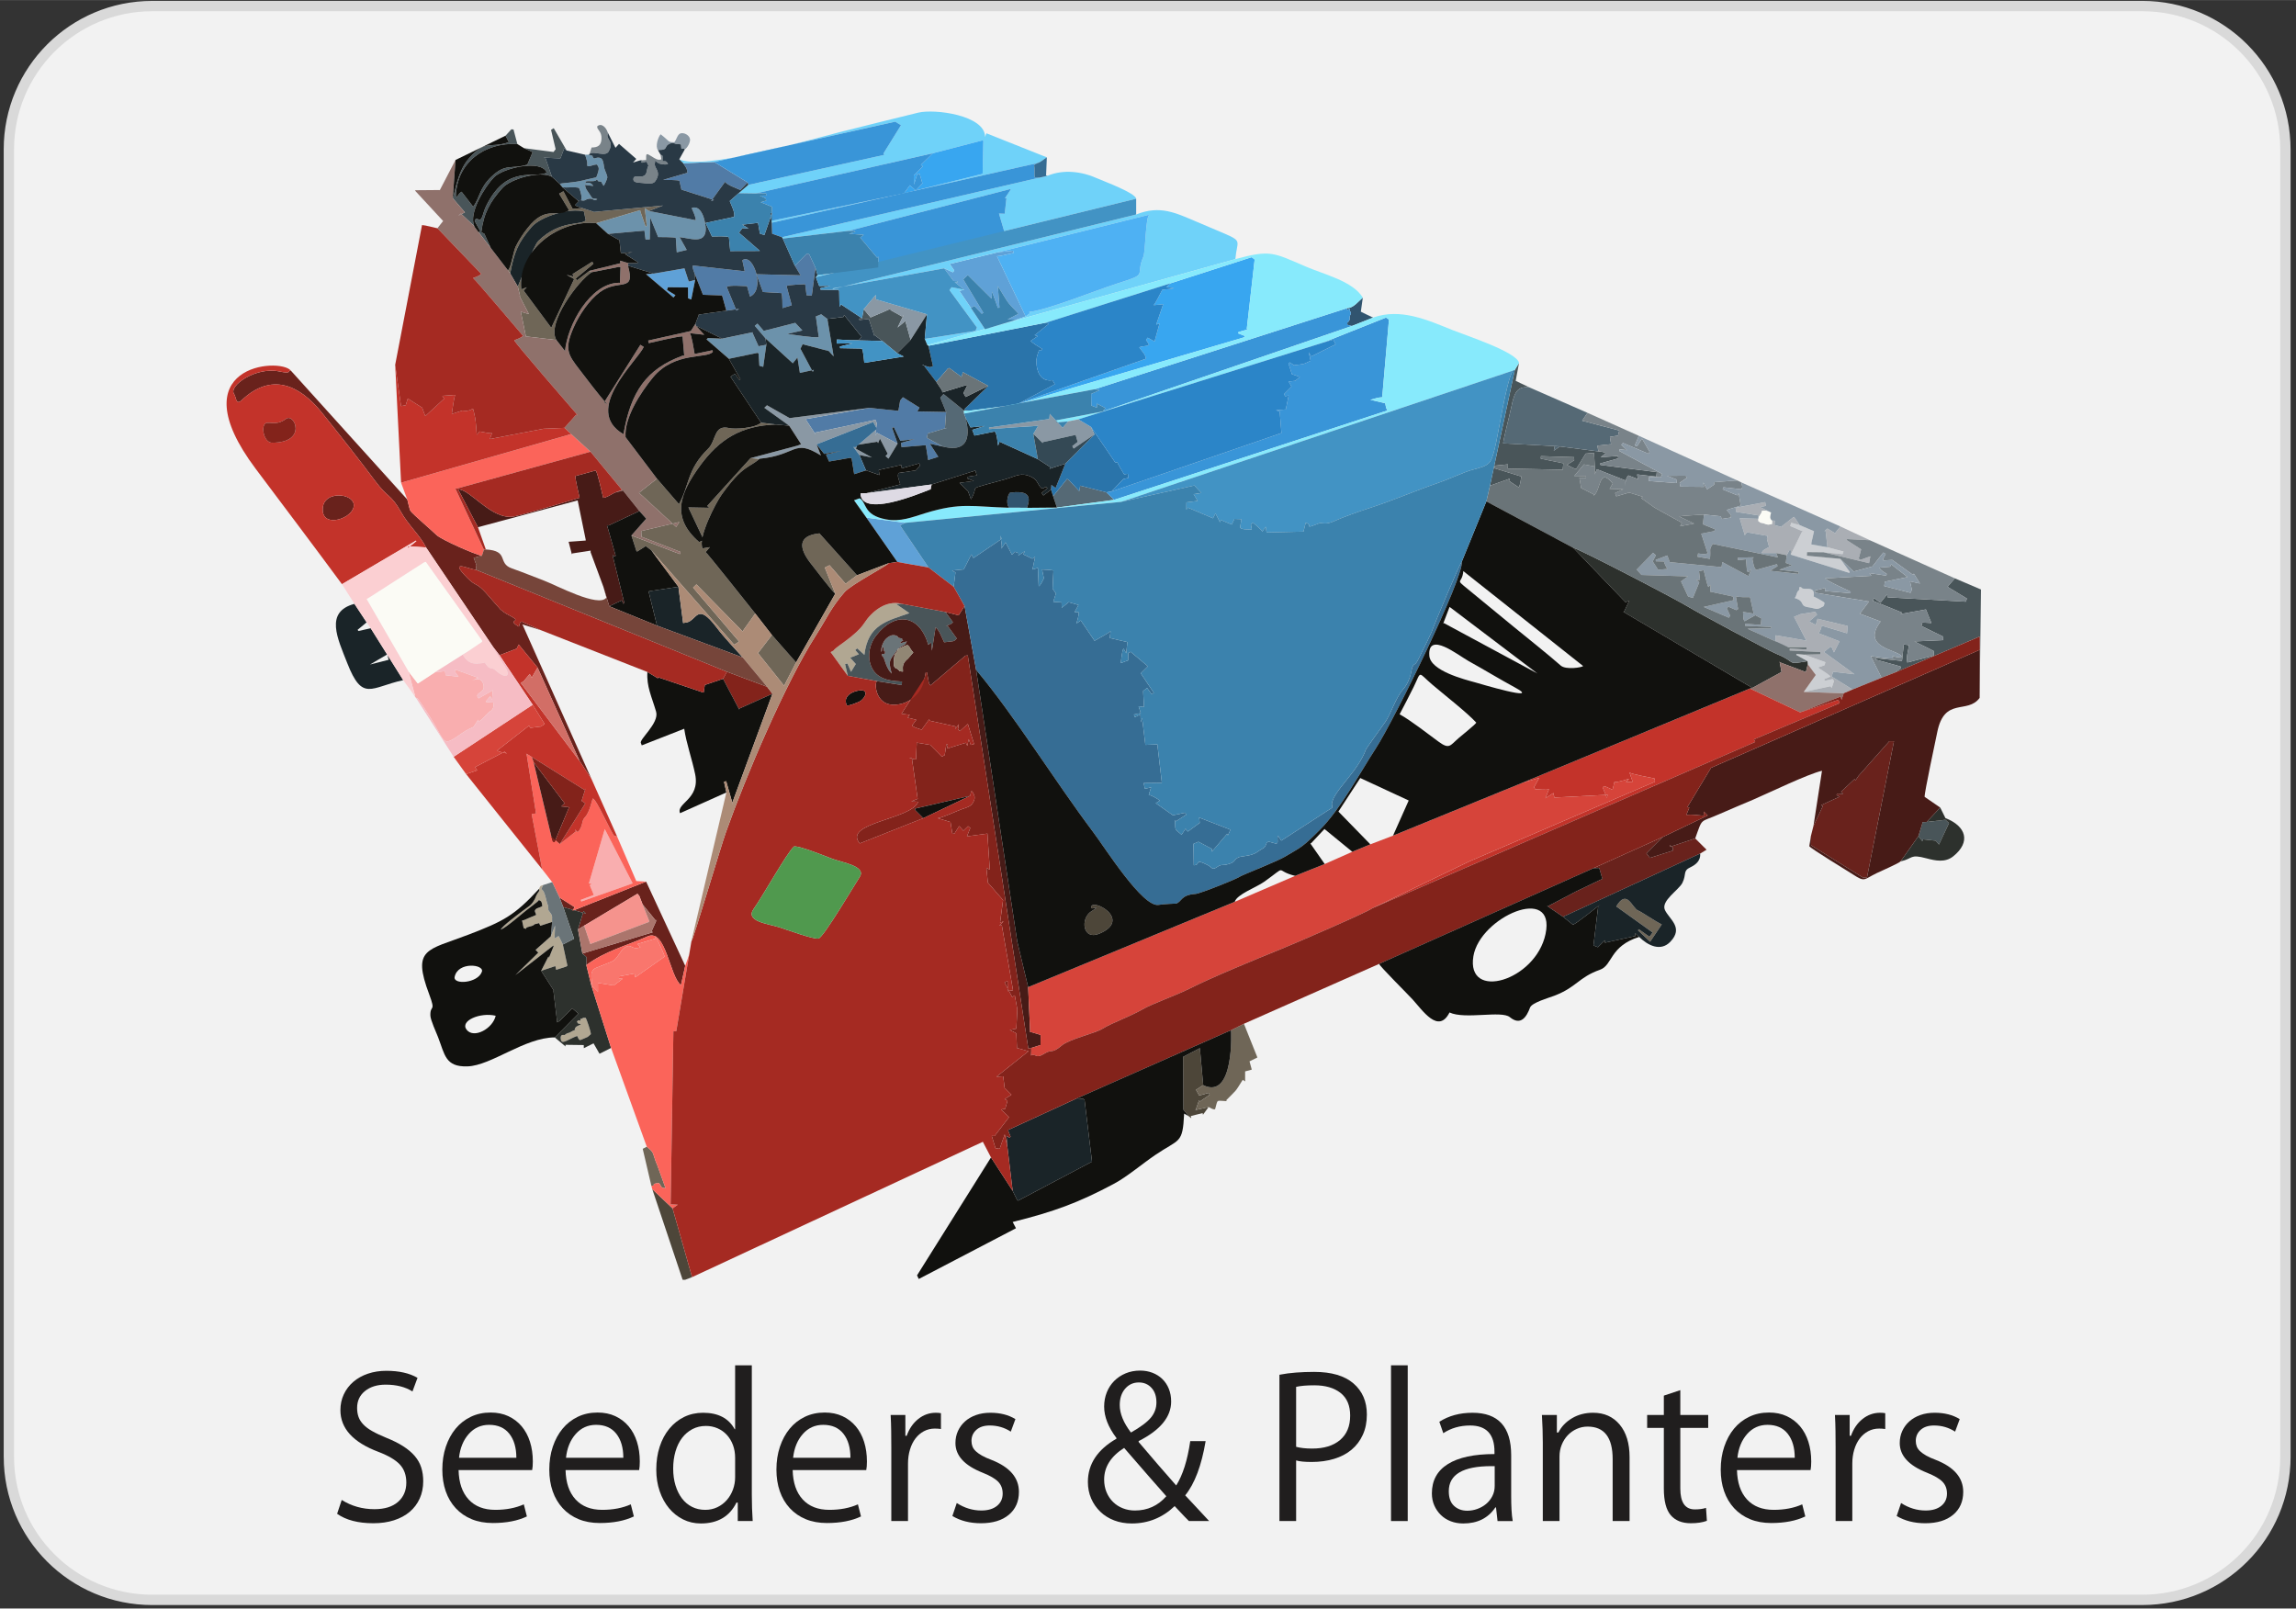 <?xml version="1.0" encoding="UTF-8"?>
<!DOCTYPE svg PUBLIC "-//W3C//DTD SVG 1.1//EN" "http://www.w3.org/Graphics/SVG/1.1/DTD/svg11.dtd">
<!-- Creator: CorelDRAW 2018 -->
<svg xmlns="http://www.w3.org/2000/svg" xml:space="preserve" width="2091px" height="1465px" version="1.1" style="shape-rendering:geometricPrecision; text-rendering:geometricPrecision; image-rendering:optimizeQuality; fill-rule:evenodd; clip-rule:evenodd"
viewBox="0 0 209100 146488"
 xmlns:xlink="http://www.w3.org/1999/xlink">
 <rect x="0" y="0" width="209100" height="146488" fill="#333333" stroke="none"/>
 <defs>
  <style type="text/css">
   <![CDATA[
    .str0 {stroke:black;stroke-width:90;stroke-linecap:round;stroke-linejoin:round;stroke-miterlimit:22.926}
    .fil37 {fill:#11110E}
    .fil26 {fill:#1A2428}
    .fil30 {fill:#293945}
    .fil14 {fill:#2A74AA}
    .fil28 {fill:#2B85C8}
    .fil19 {fill:#2D312D}
    .fil3 {fill:#31546F}
    .fil49 {fill:#344955}
    .fil35 {fill:#366D94}
    .fil21 {fill:#38A6F0}
    .fil22 {fill:#3995D8}
    .fil38 {fill:#3B82AD}
    .fil33 {fill:#4293C4}
    .fil32 {fill:#471B17}
    .fil12 {fill:#495559}
    .fil5 {fill:#4D4639}
    .fil40 {fill:#4EB1F3}
    .fil41 {fill:#50994E}
    .fil10 {fill:#517BA6}
    .fil13 {fill:#556975}
    .fil9 {fill:#5FA1D7}
    .fil18 {fill:#69221C}
    .fil31 {fill:#6A7478}
    .fil8 {fill:#6C92AB}
    .fil15 {fill:#6F6657}
    .fil17 {fill:#6FD2F9}
    .fil43 {fill:#76453A}
    .fil16 {fill:#798389}
    .fil36 {fill:#83231B}
    .fil23 {fill:#87EAFC}
    .fil25 {fill:#8A98A4}
    .fil27 {fill:#8F716B}
    .fil52 {fill:#918674}
    .fil39 {fill:#A52A22}
    .fil7 {fill:#AAAEB4}
    .fil50 {fill:#AB756C}
    .fil42 {fill:#AC8B76}
    .fil6 {fill:#B1A792}
    .fil29 {fill:#C3332A}
    .fil4 {fill:#CCCFD3}
    .fil48 {fill:#D26E66}
    .fil34 {fill:#D6443A}
    .fil51 {fill:#DEDAE4}
    .fil0 {fill:#F2F2F2}
    .fil47 {fill:#F5938D}
    .fil45 {fill:#F6BCC4}
    .fil46 {fill:#F9766D}
    .fil11 {fill:#F9AEAF}
    .fil24 {fill:#FB645A}
    .fil44 {fill:#FBCFD2}
    .fil20 {fill:#FBFBF5}
    .fil2 {fill:#201E1E;fill-rule:nonzero}
    .fil1 {fill:#D9D9D9;fill-rule:nonzero}
   ]]>
  </style>
 </defs>
 <g id="Layer_x0020_1">
  <g id="_-2005054648">
   <path class="fil0 str0" d="M808 13600c0,-7209 5846,-13054 13054,-13054l181245 0c7208,0 13029,5845 13029,13054l0 119071c0,7208 -5821,13029 -13029,13029l-181245 0c-7208,0 -13054,-5821 -13054,-13029l0 -119071z"/>
   <g>
    <path class="fil1" d="M13862 75l0 941 0 0 -648 17 -639 48 -629 80 -620 111 -609 141 -596 169 -585 198 -571 225 -557 252 -543 278 -527 303 -510 327 -494 351 -475 374 -457 396 -437 416 -417 437 -395 457 -374 476 -351 493 -327 511 -303 527 -278 542 -252 557 -226 572 -197 584 -170 597 -141 609 -110 619 -80 630 -49 639 -16 648 -941 0 17 -696 52 -686 86 -677 119 -666 152 -655 182 -641 212 -629 243 -614 271 -599 298 -584 326 -566 352 -549 377 -530 402 -511 425 -490 447 -470 470 -448 491 -425 510 -401 531 -377 548 -352 567 -326 583 -299 599 -271 615 -242 628 -213 642 -182 654 -151 667 -119 676 -86 687 -52 695 -18 0 0zm0 0c260,0 471,211 471,471 0,260 -211,470 -471,470l0 -941zm181245 941l-181245 0 0 -941 181245 0 0 0 0 941zm0 -941c260,0 471,211 471,471 0,260 -211,470 -471,470l0 -941zm13500 13525l-942 0 0 0 -16 -648 -48 -640 -80 -629 -110 -620 -140 -608 -169 -597 -197 -585 -225 -571 -251 -557 -277 -543 -302 -527 -326 -511 -350 -493 -372 -475 -395 -457 -416 -437 -436 -417 -455 -395 -474 -374 -493 -351 -509 -327 -526 -303 -542 -278 -556 -252 -570 -225 -584 -198 -596 -169 -608 -141 -619 -111 -629 -80 -639 -48 -648 -17 0 -941 695 18 687 52 676 86 666 119 654 151 641 182 628 213 613 242 599 271 582 299 565 326 548 352 529 377 510 401 489 425 469 448 446 470 424 491 401 511 376 530 350 548 325 567 298 583 270 599 241 615 212 628 182 642 150 654 119 666 85 677 52 686 18 696 0 0zm0 0c0,260 -211,470 -471,470 -260,0 -471,-210 -471,-470l942 0zm-942 119071l0 -119071 942 0 0 119071 0 0 -942 0zm942 0c0,260 -211,471 -471,471 -260,0 -471,-211 -471,-471l942 0zm-13500 13500l0 -942 0 0 648 -16 639 -48 629 -80 619 -110 608 -140 597 -169 583 -197 571 -225 556 -251 542 -277 525 -302 510 -326 492 -350 474 -372 456 -395 436 -415 415 -436 395 -456 372 -474 350 -492 326 -510 302 -526 277 -541 251 -556 225 -571 197 -584 169 -596 140 -608 110 -619 80 -629 48 -639 16 -648 942 0 -18 695 -52 686 -85 677 -119 665 -150 654 -182 641 -212 628 -241 614 -270 598 -298 582 -325 566 -351 547 -376 529 -400 510 -424 490 -447 468 -468 447 -490 424 -510 400 -529 376 -547 351 -566 325 -582 297 -598 270 -614 242 -628 212 -641 181 -654 151 -665 118 -677 86 -686 52 -695 18 0 0zm0 0c-260,0 -471,-211 -471,-471 0,-260 211,-471 471,-471l0 942zm-181245 -942l181245 0 0 942 -181245 0 0 0 0 -942zm0 942c-260,0 -471,-211 -471,-471 0,-260 211,-471 471,-471l0 942zm-13524 -13500l941 0 0 0 16 648 49 639 80 629 110 619 141 608 170 596 197 584 225 570 252 556 278 542 303 526 328 509 351 493 373 474 396 455 416 436 438 416 456 394 476 373 493 350 511 326 527 302 542 277 557 251 572 225 584 197 597 169 609 140 619 110 630 80 639 48 648 16 0 942 -695 -18 -687 -52 -676 -86 -666 -118 -655 -151 -641 -181 -629 -212 -614 -241 -599 -270 -584 -298 -566 -325 -549 -351 -530 -375 -511 -401 -491 -424 -469 -446 -448 -469 -425 -489 -402 -510 -377 -529 -352 -548 -325 -565 -299 -583 -271 -598 -242 -613 -213 -628 -182 -642 -152 -653 -119 -666 -86 -676 -52 -687 -17 -695 0 0zm0 0c0,-260 210,-471 470,-471 260,0 471,211 471,471l-941 0zm941 -119071l0 119071 -941 0 0 -119071 0 0 941 0zm-941 0c0,-260 210,-471 470,-471 260,0 471,211 471,471l-941 0z"/>
   </g>
  </g>
  <path class="fil2" d="M38543 134900c0,574 -107,1097 -320,1571 -214,473 -517,877 -910,1210 -394,333 -871,590 -1431,770 -560,180 -1187,270 -1880,270 -1387,0 -2487,-287 -3301,-860l420 -1260c894,560 1887,840 2981,840 920,0 1634,-220 2140,-660 507,-440 761,-1027 761,-1761 0,-680 -197,-1230 -591,-1650 -393,-420 -1043,-803 -1950,-1150 -2307,-867 -3461,-2134 -3461,-3801 0,-520 104,-1000 310,-1440 207,-440 497,-820 870,-1141 374,-320 817,-566 1331,-740 513,-173 1070,-260 1670,-260 1160,0 2107,214 2841,640l-460 1241c-654,-414 -1467,-620 -2441,-620 -773,0 -1400,193 -1880,580 -480,386 -720,900 -720,1540 0,307 43,580 130,820 86,240 230,467 430,680 200,214 470,417 810,610 340,194 770,397 1290,610 600,241 1114,497 1540,771 427,273 777,570 1051,890 273,320 470,670 590,1050 120,380 180,797 180,1250z"/>
  <path id="1" class="fil2" d="M48525 133100c0,320 -20,580 -60,780l-6701 0c26,1147 330,2037 910,2671 580,633 1390,950 2430,950 987,0 1854,-167 2601,-500l280 1100c-840,400 -1874,600 -3101,600 -720,0 -1363,-116 -1930,-350 -567,-233 -1050,-567 -1450,-1000 -401,-434 -704,-947 -911,-1540 -206,-594 -310,-1251 -310,-1971 0,-760 107,-1457 320,-2090 214,-634 510,-1181 890,-1641 381,-460 841,-820 1381,-1080 540,-260 1143,-390 1810,-390 600,0 1137,110 1611,330 473,220 876,527 1210,920 333,394 587,864 760,1411 173,546 260,1147 260,1800zm-1500 -340c0,-920 -214,-1650 -640,-2191 -427,-540 -1041,-810 -1841,-810 -747,0 -1367,280 -1860,840 -494,561 -787,1281 -880,2161l5221 0z"/>
  <path id="2" class="fil2" d="M58267 133100c0,320 -20,580 -60,780l-6701 0c26,1147 330,2037 910,2671 580,633 1390,950 2430,950 987,0 1854,-167 2601,-500l280 1100c-840,400 -1874,600 -3101,600 -720,0 -1363,-116 -1930,-350 -567,-233 -1050,-567 -1450,-1000 -400,-434 -704,-947 -911,-1540 -206,-594 -310,-1251 -310,-1971 0,-760 107,-1457 320,-2090 214,-634 511,-1181 891,-1641 380,-460 840,-820 1380,-1080 540,-260 1144,-390 1810,-390 600,0 1137,110 1611,330 473,220 877,527 1210,920 333,394 587,864 760,1411 174,546 260,1147 260,1800zm-1500 -340c0,-920 -213,-1650 -640,-2191 -427,-540 -1040,-810 -1841,-810 -746,0 -1367,280 -1860,840 -493,561 -787,1281 -880,2161l5221 0z"/>
  <path id="3" class="fil2" d="M67189 138521l0 -1680 -120 0c-627,1267 -1707,1900 -3241,1900 -586,0 -1126,-123 -1620,-370 -493,-247 -920,-587 -1280,-1020 -360,-434 -644,-950 -850,-1550 -207,-600 -310,-1254 -310,-1961 0,-760 103,-1457 310,-2090 206,-634 500,-1181 880,-1641 380,-460 830,-816 1350,-1070 520,-253 1094,-380 1721,-380 1373,0 2333,500 2880,1500l40 0 0 -5821 1520 0 0 11783c0,426 7,837 20,1230 14,393 34,783 60,1170l-1360 0zm-240 -5761c0,-427 -67,-817 -200,-1170 -133,-354 -320,-660 -560,-921 -240,-260 -523,-460 -850,-600 -327,-140 -677,-210 -1050,-210 -454,0 -864,97 -1231,290 -366,194 -680,460 -940,801 -260,340 -460,750 -600,1230 -140,480 -210,1000 -210,1560 0,560 70,1070 210,1530 140,461 337,857 590,1191 254,333 560,590 920,770 360,180 760,270 1201,270 400,0 766,-80 1100,-240 333,-160 620,-377 860,-650 240,-274 427,-590 560,-950 133,-361 200,-734 200,-1121l0 -1780z"/>
  <path id="4" class="fil2" d="M78952 133100c0,320 -20,580 -60,780l-6702 0c27,1147 330,2037 911,2671 580,633 1390,950 2430,950 987,0 1854,-167 2601,-500l280 1100c-841,400 -1874,600 -3101,600 -720,0 -1364,-116 -1930,-350 -567,-233 -1051,-567 -1451,-1000 -400,-434 -703,-947 -910,-1540 -207,-594 -310,-1251 -310,-1971 0,-760 107,-1457 320,-2090 213,-634 510,-1181 890,-1641 380,-460 840,-820 1381,-1080 540,-260 1143,-390 1810,-390 600,0 1137,110 1610,330 474,220 877,527 1211,920 333,394 586,864 760,1411 173,546 260,1147 260,1800zm-1501 -340c0,-920 -213,-1650 -640,-2191 -426,-540 -1040,-810 -1840,-810 -747,0 -1367,280 -1860,840 -494,561 -787,1281 -881,2161l5221 0z"/>
  <path id="5" class="fil2" d="M85693 130139c-80,-13 -166,-23 -260,-30 -93,-6 -193,-10 -300,-10 -360,0 -690,80 -990,240 -300,160 -557,381 -770,660 -214,281 -380,617 -500,1011 -120,393 -180,823 -180,1290l0 5221 -1521 0 0 -6721c0,-494 -3,-984 -10,-1471 -6,-486 -23,-976 -50,-1470l1341 0 0 1900 120 0c226,-640 577,-1150 1050,-1530 473,-380 1010,-570 1610,-570 94,0 177,3 250,10 74,7 144,17 210,30l0 1440z"/>
  <path id="6" class="fil2" d="M92795 135861c0,880 -307,1577 -920,2090 -614,513 -1461,770 -2541,770 -1000,0 -1867,-220 -2600,-660l400 -1180c707,453 1453,680 2240,680 600,0 1074,-140 1421,-420 346,-280 520,-654 520,-1120 0,-440 -137,-801 -410,-1081 -274,-280 -744,-553 -1411,-820 -1653,-653 -2480,-1553 -2480,-2700 0,-400 76,-767 230,-1101 153,-333 366,-623 640,-870 273,-246 607,-440 1000,-580 394,-140 830,-210 1310,-210 894,0 1654,193 2281,580l-420 1140c-574,-373 -1214,-560 -1921,-560 -520,0 -927,134 -1220,400 -293,267 -440,600 -440,1001 0,186 30,356 90,510 60,153 160,296 300,430 140,133 327,267 560,400 234,133 530,267 890,400 1654,653 2481,1620 2481,2901z"/>
  <path id="7" class="fil2" d="M108278 138521c-93,-80 -526,-533 -1300,-1360 -1107,1054 -2407,1580 -3901,1580 -587,0 -1123,-93 -1610,-280 -487,-186 -907,-450 -1260,-790 -354,-340 -631,-740 -831,-1200 -200,-460 -300,-964 -300,-1511 0,-1627 867,-2940 2601,-3940l0 -60c-747,-987 -1120,-1941 -1120,-2861 0,-467 80,-900 240,-1300 160,-400 386,-747 680,-1041 293,-293 640,-523 1040,-690 400,-166 840,-250 1320,-250 401,0 774,67 1121,200 346,134 646,324 900,570 253,247 450,544 590,891 140,346 210,733 210,1160 0,1400 -987,2600 -2961,3601l0 80c1254,1480 2394,2800 3421,3960 600,-946 1027,-2293 1280,-4040l1401 0c-374,2227 -994,3874 -1861,4941 214,226 500,533 861,920 360,387 800,860 1320,1420l-1841 0zm-2960 -10802c0,-560 -150,-1004 -450,-1330 -300,-327 -684,-491 -1151,-491 -506,0 -923,190 -1250,571 -327,380 -490,876 -490,1490 0,773 340,1607 1020,2500 867,-493 1471,-943 1811,-1350 340,-407 510,-870 510,-1390zm900 8542c-387,-440 -900,-1024 -1540,-1751 -641,-727 -1407,-1610 -2301,-2650 -1213,773 -1820,1733 -1820,2880 0,427 73,814 220,1161 146,346 346,643 600,890 253,247 550,437 890,570 340,133 704,200 1090,200 1147,0 2101,-433 2861,-1300z"/>
  <path id="8" class="fil2" d="M124482 128819c0,694 -123,1310 -370,1850 -247,541 -590,994 -1030,1361 -440,367 -971,643 -1591,830 -620,187 -1297,280 -2030,280 -654,0 -1127,-47 -1421,-140l0 5521 -1520 0 0 -13323c480,-93 984,-160 1510,-200 527,-40 1077,-60 1651,-60 1573,0 2767,350 3581,1050 813,701 1220,1644 1220,2831zm-1520 100c0,-920 -294,-1610 -881,-2070 -586,-460 -1380,-690 -2380,-690 -694,0 -1247,46 -1661,140l0 5461c387,106 874,160 1461,160 1080,0 1927,-260 2540,-780 614,-521 921,-1261 921,-2221z"/>
  <polygon id="9" class="fil2" points="128203,138521 126682,138521 126682,124338 128203,124338 "/>
  <path id="10" class="fil2" d="M136384 138521l-140 -1240 -60 0c-653,973 -1627,1460 -2920,1460 -414,0 -794,-66 -1140,-200 -347,-133 -647,-323 -901,-570 -253,-247 -453,-537 -600,-870 -146,-334 -220,-700 -220,-1100 0,-1174 487,-2064 1460,-2671 974,-607 2388,-910 4241,-910l0 -220c0,-1587 -740,-2381 -2220,-2381 -920,0 -1734,234 -2441,700l-360 -1040c854,-547 1861,-820 3021,-820 2347,0 3521,1287 3521,3861l0 3701c0,466 10,890 30,1270 20,380 56,724 110,1030l-1381 0zm-260 -5001l-300 0c-2587,0 -3880,760 -3880,2281 0,600 159,1046 480,1340 320,293 720,440 1200,440 307,0 610,-53 910,-160 300,-107 567,-257 800,-450 234,-193 424,-430 570,-710 147,-280 220,-594 220,-940l0 -1801z"/>
  <path id="11" class="fil2" d="M148407 138521l-1540 0 0 -5641c0,-1974 -760,-2961 -2281,-2961 -346,0 -677,70 -990,210 -313,140 -587,334 -820,580 -233,247 -417,537 -550,871 -134,333 -200,687 -200,1060l0 5881 -1521 0 0 -7141c0,-387 -6,-791 -20,-1211 -13,-420 -33,-856 -60,-1310l1361 0 0 1600 140 0c266,-533 680,-966 1240,-1300 560,-333 1200,-500 1920,-500 1014,0 1821,360 2421,1080 600,720 900,1707 900,2961l0 5821z"/>
  <path id="12" class="fil2" d="M155569 130039l-2541 0 0 5522c0,1266 440,1900 1320,1900 414,0 754,-47 1021,-140l80 1180c-400,147 -887,220 -1461,220 -800,0 -1410,-243 -1830,-730 -420,-487 -630,-1297 -630,-2430l0 -5522 -1520 0 0 -1180 1520 0 0 -1760 1500 -500 0 2260 2541 0 0 1180z"/>
  <path id="13" class="fil2" d="M164951 133100c0,320 -20,580 -60,780l-6702 0c27,1147 330,2037 910,2671 581,633 1391,950 2431,950 987,0 1854,-167 2601,-500l280 1100c-841,400 -1874,600 -3101,600 -720,0 -1364,-116 -1930,-350 -567,-233 -1051,-567 -1451,-1000 -400,-434 -703,-947 -910,-1540 -207,-594 -310,-1251 -310,-1971 0,-760 107,-1457 320,-2090 213,-634 510,-1181 890,-1641 380,-460 840,-820 1380,-1080 541,-260 1144,-390 1811,-390 600,0 1137,110 1610,330 474,220 877,527 1211,920 333,394 586,864 760,1411 173,546 260,1147 260,1800zm-1501 -340c0,-920 -213,-1650 -640,-2191 -426,-540 -1040,-810 -1840,-810 -747,0 -1367,280 -1860,840 -494,561 -787,1281 -881,2161l5221 0z"/>
  <path id="14" class="fil2" d="M171692 130139c-80,-13 -166,-23 -260,-30 -93,-6 -193,-10 -300,-10 -360,0 -690,80 -990,240 -300,160 -557,381 -770,660 -214,281 -380,617 -500,1011 -120,393 -180,823 -180,1290l0 5221 -1521 0 0 -6721c0,-494 -3,-984 -10,-1471 -6,-486 -23,-976 -50,-1470l1341 0 0 1900 120 0c226,-640 576,-1150 1050,-1530 473,-380 1010,-570 1610,-570 94,0 177,3 250,10 74,7 144,17 210,30l0 1440z"/>
  <path id="15" class="fil2" d="M178794 135861c0,880 -307,1577 -920,2090 -614,513 -1461,770 -2541,770 -1000,0 -1867,-220 -2600,-660l400 -1180c706,453 1453,680 2240,680 600,0 1074,-140 1420,-420 347,-280 521,-654 521,-1120 0,-440 -137,-801 -411,-1081 -273,-280 -743,-553 -1410,-820 -1654,-653 -2480,-1553 -2480,-2700 0,-400 76,-767 230,-1101 153,-333 366,-623 640,-870 273,-246 607,-440 1000,-580 393,-140 830,-210 1310,-210 894,0 1654,193 2281,580l-420 1140c-574,-373 -1214,-560 -1921,-560 -520,0 -927,134 -1220,400 -293,267 -440,600 -440,1001 0,186 30,356 90,510 60,153 160,296 300,430 140,133 327,267 560,400 234,133 530,267 890,400 1654,653 2481,1620 2481,2901z"/>
  <g>
   <g id="_-2005056592">
    <path class="fil3" d="M122698 28055l-40 184 267 -141c27,608 45,34 89,371 33,253 -31,28 -90,382 -46,277 59,160 -66,367 -138,229 -153,-2 -156,354l416 109 1930 -762c-363,-172 -718,-338 -1114,-539l179 -1282c-364,304 -858,964 -1415,957z"/>
    <path class="fil3" d="M91903 46234l1627 8c432,-1172 -55,-1448 -1038,-1427 -162,3 -213,32 -314,32l-92 -19c-234,-49 -559,942 -183,1406z"/>
   </g>
   <g id="_-2005058656">
    <polygon class="fil4" points="163089,50506 168421,52171 168451,52071 167597,50890 164553,50608 164571,50277 166083,50292 167803,50461 167892,50225 166427,49835 164956,49577 164977,49391 165207,48373 163892,47815 163129,47605 163037,47901 164313,48446 164105,48434 "/>
    <path class="fil4" d="M164606 60206l34 282 727 979 -1100 1546 2436 -521 114 158 209 -638 -124 -171 -719 151 -57 -133 581 -253c-134,-173 -918,-659 -1152,-818l613 -210 72 -277 -1923 -685 -707 -59 -23 84 1019 565z"/>
    <path class="fil4" d="M163448 54460c1019,306 360,715 1267,844 704,100 674,295 1246,-46 18,-10 162,10 200,-369 -191,-180 -869,-519 -991,-566 174,-889 -622,-673 -848,-705 -389,-54 -103,-125 -424,-165 -125,242 33,52 -33,221 -55,143 -84,82 -165,218 -94,162 -92,383 -252,568z"/>
   </g>
   <g id="_-2005060144">
    <polygon class="fil5" points="108259,101652 108496,101837 108449,101636 109522,101366 109558,101517 110069,100816 108817,101102 108888,101102 109201,100193 109266,100319 110172,99697 110063,99530 109213,99770 108920,99245 109576,98822 109274,95453 107750,96240 107772,101056 "/>
    <polygon class="fil5" points="59404,108293 62168,116548 62406,116548 62431,116536 63029,116308 61255,110052 "/>
    <path class="fil5" d="M99379 82998c-1006,646 -786,2673 740,2028 3060,-1294 -708,-3301 -758,-2396 -17,314 1121,-339 18,368z"/>
   </g>
   <g id="_-2005060720">
    <path class="fil6" d="M77210 61545l-246 -1072 213 -48 326 756 438 -712 -509 -574 787 -314 -333 -387 182 -149 654 590c323,-2778 2085,-3086 4097,-3800l-1192 -820 472 -34c-1432,-358 -2720,725 -3388,1760 -744,1151 -2645,2187 -2788,2494l-273 150 1560 2160z"/>
    <polygon class="fil6" points="50168,85265 48773,86505 49021,86755 46932,88803 50393,86109 50420,86169 49993,87224 49952,87095 49284,88409 50574,87980 50651,88319 51581,88017 51677,87941 51260,86013 50931,85333 50870,85243 50543,85445 50508,85390 50551,84291 "/>
    <path class="fil6" d="M49091 80947c81,274 -96,177 -343,823 -64,169 9,2 -75,158 -294,545 -528,602 -1061,1014 -350,272 -1935,1429 -2003,1718 589,-241 2031,-1567 2656,-2014l680 -531c86,-76 93,-135 141,-138 263,80 264,249 300,542 -172,112 -454,171 -541,235 -279,204 -42,353 -24,569l-594 246c-227,88 -478,246 -685,260l148 693c465,139 22,44 361,-91 113,-45 274,-66 386,-107 252,-93 210,-141 258,-160 12,-5 308,-57 396,-96l115 241 1074 -349c-31,-486 95,-501 -194,-878 -226,-294 -117,-137 -153,-447 -29,-243 -55,-213 -118,-441 -78,-279 -139,-594 -241,-860 -182,-476 -387,-187 -107,-735 -277,98 -233,18 -376,348z"/>
    <path class="fil6" d="M53811 94178c5,-221 -378,-1352 -476,-1489 -421,-28 -119,71 -479,96l3 179c-192,-92 -173,-62 -318,68 120,286 148,130 366,248 -125,90 -404,165 -485,282 -273,392 309,55 -318,346l-214 118c-173,82 -180,25 -357,145l-102 83c-61,28 -414,-134 -364,343 51,479 345,274 1018,-50 110,-53 292,-138 476,-206 220,425 158,451 592,249 469,-217 256,-54 658,-412z"/>
   </g>
   <g id="_-2005062568">
    <path class="fil7" d="M162860 58935l1676 8 -10 206 -1528 -93 -10 182 2796 137 -2 210 -1465 31 1923 685 -72 277 -613 210c234,159 1018,645 1152,818l-581 253 57 133 719 -151 124 171 -209 638 -114 -158 -2436 521 3644 120 802 -344 -1896 -1176 120 -438 1950 225 -2776 -2023c166,-132 491,-434 673,-495l237 532 508 -1014 -1888 -731c96,-218 263,-457 241,-698l2333 699 57 -666 -2749 -659 -154 566 -604 -323 717 -616 -167 -257 -1321 205 -609 253 1117 2161 -2793 -482 -3 655 1154 428z"/>
    <path class="fil7" d="M161764 50360l953 198 257 -469 126 29 -11 388 1016 -2072 208 12 -1276 -545 92 -296 763 210 -424 -649 -107 -98 -1093 857 70 80 -731 -188 20 -403 -245 -12 -1 304c-450,139 -482,20 -811,-65l-75 -15c-211,-42 -117,11 -354,-167 -11,-291 -33,-294 122,-518 267,-386 104,-231 226,-437 376,-32 482,38 809,167l-1011 -499 537 -107 -66 -342 -2693 509 39 378 2050 326 -22 306 -1692 -47 460 1548 192 -273 1904 332c-151,277 -62,304 113,977l69 -13c-527,321 -623,295 -742,597l1328 -3z"/>
    <polygon class="fil7" points="166427,49835 167892,50225 167803,50461 166083,50292 170218,51285 170337,50658 169419,50989 169277,50861 169497,50030 168181,49182 168217,49093 170291,49196 167607,47940 167170,48484 167146,48566 166423,48131 166151,48376 166261,48337 "/>
    <polygon class="fil7" points="78222,35027 77962,35031 "/>
   </g>
   <g id="_-2005063672">
    <path class="fil8" d="M59100 19211l-406 -279 33 51 176 1599 -115 26 -459 -1340 -29 -134 -4008 1187 1081 976 3315 -300 104 810 381 -8 38 -2005 728 1789c248,7 1479,-8 1607,84l88 1308 909 -219 -650 -1164c953,94 2328,674 2383,-700 18,-462 -293,-2336 -1286,-1952 104,269 408,851 363,1111l-4253 -840z"/>
    <path class="fil8" d="M69715 30810l2487 2270 423 -523 222 1399 1275 -278 -100 185 -1123 -2107 200 -413 2379 621 444 491 -569 -3416 -564 -420 -487 192 264 1889c-443,80 -2297,-222 -2872,-292l1380 -316 -649 -694 -2872 732 -568 -664 -246 198 976 1146z"/>
    <polygon class="fil8" points="65758,30836 64466,30783 64348,30907 66381,32671 69015,32125 69090,32218 69158,33305 69509,33405 69791,31392 69168,31510 69086,31536 68537,30315 68549,30253 "/>
    <path class="fil8" d="M50976 16739c96,151 150,180 256,321 441,36 1142,-66 1493,46 152,271 337,995 172,1127 422,98 339,-54 703,-130 482,-99 396,262 801,36 -403,-168 -330,158 -684,-427 -209,-344 -387,-465 -438,-876l751 94c-69,-114 -170,-220 -305,-271l-293 -27c-365,39 109,72 -96,21 -135,-345 850,27 1020,-318 312,373 50,95 351,209 89,33 -23,-133 104,109l155 264c99,-79 322,-594 342,-750 23,-176 -204,-599 -262,-815 -126,-474 -11,-1250 -930,-923 -381,-274 186,-167 -515,-344l-318 0c325,942 130,758 219,1034 238,74 437,-129 868,-142 160,289 280,288 -66,1167 -532,104 -1064,254 -1565,359 -547,115 -1659,174 -1763,236z"/>
   </g>
   <g id="_-2005064800">
    <path class="fil9" d="M90909 22963l-4417 1072 414 588 -121 174 -800 -364 859 1155 356 18 -6 129 -251 -51 869 694 -442 110 1052 1548 314 -170 673 704 145 -89 -1828 -3046 415 -389 2163 2152 42 -638 532 1474 146 -22 -149 -1970c977,1560 685,1299 1881,2528l-986 509 755 43 880 -311 -2608 -5484 385 -45 1123 -248 -43 -214 -1353 143z"/>
    <polygon class="fil9" points="81720,51173 84561,51674 81965,47837 81886,47885 82440,47612 78906,47139 "/>
    <polygon class="fil9" points="59527,24913 58831,24960 61336,27090 61512,26876 60747,26404 60825,26155 62657,26174 62664,27161 62954,27269 63311,25491 62810,25621 62724,25627 62334,24435 "/>
   </g>
   <g id="_-2005067584">
    <polygon class="fil10" points="79183,37140 73408,38159 73454,38305 74275,39561 74236,39390 79730,38232 79854,38547 79707,39643 79862,39411 81748,40397 81246,38963 81405,38897 81999,40141 83291,39986 82058,40330 82104,40717 84317,40538 84528,41891 85453,41599 84677,40399 85857,40662 84416,39866 84496,39472 86259,38948 86051,39046 86164,37517 83545,37469 83740,37119 82225,36173 81977,36479 81817,37414 "/>
    <path class="fil10" d="M63281 24967l737 1874 1735 61 28 70 367 1315 1164 -164 -239 164 -895 -2171c397,-178 1380,-66 1856,-59l266 946c1423,-574 315,-4024 -695,-3306l218 1004 -4722 -525c-80,175 119,596 180,791z"/>
    <path class="fil10" d="M62223 14863c345,550 312,387 377,867l-2214 648c186,5 1439,-11 1490,92l184 794 2967 949 -269 93 1274 -1750c197,297 1039,579 1392,743l667 -685 -3053 -1872 -2815 121z"/>
    <path class="fil10" d="M72385 24187l526 881 -4019 -100 590 1620 1683 100c106,191 85,1092 95,1367l845 -260 -471 -1750c132,-116 1431,-148 1697,-167l125 1007 475 27 337 -2529 -564 -1211 -203 -100 -1116 1115z"/>
   </g>
   <g id="_-2005068256">
    <path class="fil11" d="M39620 61215l-1560 1024 -50 -46 -815 -1055 614 2258 -264 -323 418 598c-258,-744 1437,1992 1626,2327 879,1556 829,1881 1979,1123 252,-166 780,-575 1198,-758 459,-202 339,-132 594,-531 440,-689 -56,138 467,-271 110,-85 723,-762 806,-792 357,-130 331,-687 327,-688l8 -100c-162,-12 -622,-10 -738,-83l416 -504 163 336 76 -870 -1298 739c-495,-568 709,-432 427,-1292 -18,-56 -146,-739 -1005,-325l527 -264 -2065 -741 -60 174 350 476 -1176 -137 -55 -371 -910 96z"/>
    <polygon class="fil11" points="53631,80457 53881,80483 53715,80614 54081,81501 52888,81951 52940,82098 57619,80446 55077,75502 "/>
   </g>
   <g id="_-2005071928">
    <path class="fil12" d="M172618 61228l7680 -3263 5 1207 -13 4380 122 -9870 -2380 -1017 -666 773 1763 1065 -93 288 -7133 -399 -47 -250 -606 750 -573 -419 -116 233 2641 1067 -106 142 2301 -417 500 1236 -814 -46 -102 313 1999 977 -29 316 -2598 116 1747 865 35 425 -2433 629c-96,-543 39,-884 158,-1578l-478 -67 -163 1503 -2348 -243 -50 118 2264 628 13 168 -480 370z"/>
    <path class="fil12" d="M137955 33689l-2260 10536 1798 -637 -66 205 888 583c130,-162 192,-753 237,-986l-2460 -756 33 -228 1205 -122 -8 387 4995 100 58 -583 -2054 -421 15 -230 3013 95 17 280 -654 418c175,86 672,373 833,374l866 -1399 763 -66 63 1234 -6 721 203 -467 2642 1041 -122 494c79,-307 98,-762 345,-970l863 338 -63 -427 1741 200 46 -408 -5130 -658 -30 -134 1651 -460 -38 -218 -1564 108 447 -347c-122,-163 -458,-148 -655,-182l-3968 -510 -94 443 566 -390 -5177 -275c21,-384 602,-2612 754,-3355 276,-1354 565,-1826 1601,-1758l-1213 -578 305 -1635 -386 643z"/>
    <path class="fil12" d="M77210 61545l2648 482 2267 359 19 -294c143,-122 -1858,167 -2632,-1080 -600,-968 -404,-2260 280,-3137 1709,-2195 3940,-1959 4751,853l253 -219 78 742 327 -2118c333,221 595,978 784,1355 928,-124 840,-18 1150,-344l-836 -1160 -165 25c188,-83 567,-162 645,-357l-676 -923 -4004 -748 -472 34 1192 820c-2012,714 -3774,1022 -4097,3800l-654 -590 -182 149 333 387 -787 314 509 574 -438 712 -326 -756 -213 48 246 1072z"/>
    <path class="fil12" d="M47715 13486l794 359 -484 1146c-1478,453 -1943,-164 -3272,1096 -1102,1045 -1067,1948 -1659,2738l-1059 -1370c-224,161 -237,222 -429,470l-90 -70c77,-3071 2631,-4912 5601,-4741l-353 -1332 -199 -10 -525 580 300 589c-1728,619 -2044,-307 -3626,1470 -1124,1262 -1329,3465 -1479,3634l1107 1293 -614 297 249 -190 1215 1144c-537,-1200 974,-3597 1794,-4449 809,-840 4320,-1672 4809,-426 -1146,577 -3531,-718 -5387,2781 -194,366 -288,593 -404,986 -339,1148 -547,-19 -773,645l515 938 -158 86 -348 -461 1456 1889 -584 -1296 -278 -148c219,-1744 796,-2755 1904,-4002 772,-869 3474,-1622 4521,-1042l-614 -1784 -137 42 1475 71 65 -20 321 -856 10 -64 225 220 -1175 -2031 -244 151 418 1764 -194 253 -2694 -350z"/>
    <polygon class="fil12" points="78658,28154 78506,28984 78255,29012 78266,29142 79129,29044 79628,30594 79632,30497 80353,31047 81717,32166 82930,30953 82452,29231 81745,29824 82293,28687 82152,28821 81097,28233 81143,28102 79285,28905 79223,28823 "/>
    <polygon class="fil12" points="175464,74854 175055,74875 175081,74945 174713,76141 175071,76608 175126,76433 176283,76558 176583,76909 177499,74955 177171,74654 "/>
   </g>
   <g id="_-2005073368">
    <path class="fil13" d="M145567 41104l-90 -525 1246 -131 -110 -666 739 -116 116 -465 -3380 -889 486 -720 -5325 -2333c-1036,-68 -1325,404 -1601,1758 -152,743 -733,2971 -754,3355l5177 275 -566 390 94 -443 3968 510z"/>
    <path class="fil13" d="M86164 37517l-113 1529 208 -98 -1763 524 -80 394 1441 796c3247,818 2024,-2569 2097,-2590l-155 -410 -13 -282 -1858 -1495 -294 329 530 1303z"/>
    <polygon class="fil13" points="95908,45180 96255,46218 101464,45516 100760,44831 98374,44224 98291,44722 97307,43672 97174,43615 "/>
   </g>
   <g id="_-2005073632">
    <path class="fil14" d="M84553 31486l414 1857 -277 92 -686 -182 73 -50 1197 1577 1034 -1208 144 -63 1114 815 128 -436 2309 1251 -2181 2128 17 73 492 54 4138 -540 391 -156 3206 -1712 -215 -365c-1478,237 -1545,-1647 -1423,-2113 301,-1147 277,-324 502,-727 -168,-109 -1030,-619 -1061,-745l637 -429 -284 -87 1269 -1013 -189 -138 -10749 2117z"/>
    <path class="fil14" d="M99671 39560l-2648 2659 -884 2217 -383 -273 -37 427 189 590 1266 -1565 133 57 984 1050 83 -498 2386 607 470 -77 1066 -1123 459 -113 -39 -377 -338 55c-126,-218 -580,-928 -616,-1118l-173 72 -2227 -3274 309 684z"/>
   </g>
   <g id="_-2005075264">
    <path class="fil15" d="M69313 38489c-554,504 -2389,614 -2917,489 -1408,-335 -1156,1148 -1898,1874 -1957,1915 -1703,3350 -2667,5055l-2000 -2317 -1560 1225 -80 56 3389 3111 289 -444 -3471 820 23 521 3556 1383 -60 194 -4413 -1696 456 1417 69 48 784 -499 49 43 452 341 7539 8591 61 -23 392 -254 -4185 -4917 303 -291 4243 4325 -50 -40 1165 -1629c-464,-578 -4363,-5505 -4521,-5594l389 -454 -666 112c-461,-934 1176,-4115 1753,-4917 1944,-2701 2447,-2376 3437,-3246l-819 -54 -3943 4350 174 172 -1894 -36 1401 2961 -418 198c-2547,-2212 -1834,-4356 116,-7007 1686,-2291 3644,-3612 6897,-3700l-1375 -168z"/>
    <path class="fil15" d="M46251 24604l215 301c358,-1932 702,-2806 1958,-4251 830,-955 3470,-1752 4756,-1399l160 811c-473,483 -2321,-64 -4300,1858 -475,462 -1863,4176 -1882,4170l215 892 -69 -47 832 1601 30 61 -735 -219 467 2264 -68 -22 2841 334c-922,-1530 2009,-5407 3208,-6171l-198 -129 -1128 857 -124 -151 1617 -1347 -107 -189 -1799 1126 107 233 -642 -161 684 378 -2086 4443 -2511 -3386 281 -305 -499 190c-389,-3549 3481,-6391 6818,-6025l4008 -1187 29 134 459 1340 115 -26 -176 -1599 -33 -51 406 279 1286 -498 -6394 592 85 -21 -1065 -345 -858 77 -843 -1604 -391 221 907 1509c-1205,745 -2095,-504 -3777,1616 -413,521 -807,1126 -1097,1718 -186,383 -453,2056 -702,2128z"/>
    <path class="fil15" d="M112113 93816c14,16 324,6406 -2537,5006l-656 423 293 525 850 -240 109 167 -906 622 -65 -126 -313 909 -71 0 1252 -286c172,79 405,253 590,200 283,-951 25,-773 1112,-733l-118 -65c1041,-1061 768,-676 1525,-1882l216 148 1 -913 604 -163 -205 -753 718 -353 -1227 -3070 -1172 584z"/>
    <path class="fil15" d="M76068 54065l-951 -2379 432 -215 1497 1728 -52 -30 1053 -784 -3421 -3815c-2054,205 -1802,1403 -865,2639 327,432 2071,2699 2307,2856z"/>
    <polygon class="fil15" points="72501,60323 70300,57825 69092,59395 69020,59457 71409,62445 "/>
    <path class="fil15" d="M151339 84184c-734,-360 -1848,-1151 -2145,-1262 -563,-210 -1009,-2038 -1997,-377l3307 2371 -282 394 -966 -685 -84 99 1109 1037 1058 -1577z"/>
    <path class="fil15" d="M59321 107994c537,-19 -199,-177 684,-257 275,277 104,467 603,459l-728 -2023c-537,-1259 -205,-1121 -977,-1743l-370 191 788 3373z"/>
   </g>
   <g id="_-2005077304">
    <path class="fil16" d="M166083 50292l-1512 -15 -18 331 3044 282 1222 1154 1703 -460 995 -1270 215 132c-184,358 -261,401 -208,589l808 -48 1901 1369 64 -120 559 902 -910 -199 173 766 -128 278 -2390 -609 53 -403 2071 -421 -1496 -1163 -96 220 -958 81c53,247 453,428 652,575l-43 156 -1528 -228 168 243 -4204 234c104,211 1979,1044 2322,1214l-7 136 -2326 -195 2 -282 -921 236 3 193 4920 806 -833 1109 1889 710c-1794,2369 1405,2545 1895,3129l-24 157c-211,-33 -619,-53 -787,-160l53 220c-313,104 -1631,-145 -2041,-196l994 1971 1259 -488 480 -370 -13 -168 -2264 -628 50 -118 2348 243 163 -1503 478 67c-119,694 -254,1035 -158,1578l2433 -629 -35 -425 -1747 -865 2598 -116 29 -316 -1999 -977 102 -313 814 46 -500 -1236 -2301 417 106 -142 -2641 -1067 116 -233 573 419 606 -750 47 250 7133 399 93 -288 -1763 -1065 666 -773 -7741 -3469 -2074 -103 -36 89 1316 848 -220 831 142 128 918 -331 -119 627 -4135 -993z"/>
    <path class="fil16" d="M145567 41104c197,34 533,19 655,182l-447 347 1564 -108 38 218 -1651 460 30 134 5130 658 -46 408 -1741 -200 63 427 -863 -338c-247,208 -266,663 -345,970l122 -494 -2642 -1041 -203 467 6 -721 -982 -182 -886 1051 1065 3 9 177 -603 -16 157 933 1173 597 -57 106c711,-418 450,-2715 1762,-1116l-285 483 1227 46 -725 341 101 301 1177 -347 1227 382 -114 139 1212 863 2473 1366 -147 317 1267 -242 -1363 -641c180,-71 1920,-153 2255,-176l1553 158 42 240 853 -125 24 -228 -408 -468 1287 -394 -185 -1121 -124 189 -1333 -540 67 -193 1642 178c110,-270 88,-155 -11,-622l-373 -184 -2116 159 13 223 -641 432 -347 -627 52 401 -2136 -24 -75 -347 633 -432 -58 -215 -1725 11 910 347 -41 314 -2522 -191 27 -373 1066 43 125 -306 -3910 -2098 31 -154 672 81 -515 -484 146 -172 2343 988 82 -193 -690 -1193 -454 714 -198 -95 367 -872 -4679 -2093 -486 720 3380 889 -116 465 -739 116 110 666 -1246 131 90 525z"/>
    <path class="fil16" d="M58245 14613l185 -27c54,205 -113,85 30,227l422 -96c280,663 167,28 15,892 -139,794 -991,244 -1189,565 -156,503 441,443 823,489 322,38 918,152 1132,-147 542,-756 87,-1089 -5,-1403 -97,-330 41,-177 -6,-501 104,86 297,270 454,299 198,36 582,130 732,-11 -219,-283 -207,-217 -560,-217 1,0 84,130 72,-236 -11,-350 31,-255 -191,-362l73 416c-313,140 -616,-98 -885,-263 -521,-319 -504,-298 -504,325l-598 50z"/>
    <path class="fil16" d="M53698 14002c391,-289 1445,312 1735,-217 393,-715 88,-887 -48,-1209 -128,-301 -22,-199 -41,-525 -124,-409 -546,-898 -949,-559 -72,323 425,424 384,1156 -34,590 -324,778 -902,779l-179 575z"/>
   </g>
   <g id="_-2005077568">
    <path class="fil17" d="M103473 19528l-27610 6789 -30 -55 10152 -1829 800 364 121 -174 -414 -588 4417 -1072 13779 -3422c-368,83 -352,3348 -563,3835 -795,1835 592,1500 -2417,2452 -1839,581 -6194,2365 -7985,2579l72 113 -390 291 -880 311 -2818 853 -1285 -1939 -1052 -1548 442 -110 -1147 -227 -195 264 2500 3409 -139 307 -4616 728 233 564 28059 -7831c128,-1615 689,-1604 -930,-2297 -839,-359 -1679,-715 -2519,-1071 -1971,-834 -3394,-1573 -5585,-696z"/>
    <path class="fil17" d="M61862 14503l361 360 2815 -121 16488 -3667 528 321 -1596 2573 81 125 -12392 2740 -877 753 1548 23 16133 -3657 4558 -1182 44 62 -64 2996 -7153 1770 -11986 2487 -88 12 21 181 24151 -5419c373,-87 600,-362 903,-536l-5505 -2191 -119 337c0,-1981 -4580,-2585 -6102,-2213 -2348,574 -4701,1159 -7045,1749 -2800,705 -12572,3548 -14704,2497z"/>
    <path class="fil17" d="M95407 15999l-760 175 -23431 5423 74 120 5989 -697 14712 -3805 63 25 -543 827 151 -50 -161 1445 -522 -18 527 1791 205 71 -11727 3048 -5529 694 -152 190 29170 -7146c-93,-543 -2924,-1576 -3534,-1850 -1439,-646 -3098,-839 -4532,-243z"/>
   </g>
   <g id="_-2005047256">
    <path class="fil18" d="M38801 49850l6084 9027 604 789 1567 -599 179 -375 1725 2100 3831 8514 1062 1603 -6276 -14048 1694 530 -1753 -794c-195,105 -128,25 -259,455l-71 -21c-1035,-630 293,-367 -531,-845 -554,-322 -536,-235 -1078,-682 -4,-4 -1261,-1439 -1283,-1464 -900,-1018 -927,-601 -1711,-1389 -1801,-1811 64,-818 752,-768l53 -420 -254 -671 751 -180c-583,-96 -3699,-1467 -4132,-1891 -381,-373 -2164,-1903 -2365,-2187 -114,-161 -279,-1052 -299,-1047l-10614 -11750c-328,-4 170,339 -1043,86 -2165,-450 -4645,1328 -4116,2053 202,276 144,1080 696,561 2654,-2499 5194,-1485 7325,1170 1618,2014 3414,4295 4846,6217 1124,1508 1444,1202 2311,2760 697,1254 1778,2183 2305,3266z"/>
    <polygon class="fil18" points="165154,75216 164915,76162 164941,76981 169672,79923 170030,79904 172486,67501 172065,67496 169259,70655 168979,71068 168902,70943 167669,72099 167856,72293 167307,72268 167256,72412 167545,72547 165848,73323 166008,73409 "/>
    <polygon class="fil18" points="145112,79065 145647,79046 145901,79939 145936,80030 143507,81193 140933,82546 140880,82491 142350,83488 154839,77728 155419,77382 154385,76352 152096,77119 152054,76948 152363,77196 152334,77470 150255,78128 149940,77705 151409,76233 "/>
    <path class="fil18" d="M50961 81739l336 871 2071 586 -225 -228 -503 1677 557 -348 4860 -2908 168 203 298 766 1216 1501 89 -140 -488 1094 118 85 -6421 1937 333 280 49 132 -22 639c1779,-1308 3561,-1718 5574,-2610 1685,-748 1985,3596 3043,4439l391 -1759 -3562 -7671 -6723 2669 222 -336 -1381 -879z"/>
    <path class="fil18" d="M32147 46348c601,-1383 -2580,-1838 -2748,-124 -180,1828 2304,1145 2748,124z"/>
   </g>
   <g id="_-2005047664">
    <path class="fil19" d="M159588 62645l2658 -1454 -187 -995 38 118 2331 879 51 -55 161 -650 -34 -282c-2016,351 -903,123 -2793,-650 -883,-362 -7383,-3877 -7939,-4228 -1103,-696 -10129,-5380 -10594,-5440l4765 4961 340 -154 -509 1064 -57 -54 11769 6940z"/>
    <path class="fil19" d="M52856 92785c360,-25 58,-124 479,-96 98,137 481,1268 476,1489 -402,358 -189,195 -658,412 -434,202 -372,176 -592,-249 -184,68 -366,153 -476,206 -673,324 -967,529 -1018,50 -50,-477 303,-315 364,-343l102 -83c177,-120 184,-63 357,-145l214 -118c627,-291 45,46 318,-346 81,-117 360,-192 485,-282 -218,-118 -246,38 -366,-248 145,-130 126,-160 318,-68l-3 -179zm-1596 -6772l417 1928 -96 76 -930 302 -77 -339 -1290 429 1172 1836 -59 -55 348 2914 249 -156 1118 -1123 566 480 -2151 2171 982 825 -17 -154 1671 23 7 284 887 -439 542 947 1053 -529 -1807 -5724 -448 -1823 22 -639 -49 -132 -333 -280 -397 -2190 503 -1677 225 228 -2071 -586 987 2876 -1024 527z"/>
    <path class="fil19" d="M175464 74854l1707 -200 328 301 -916 1954 -300 -351 -1157 -125 -55 175 -358 -467 -1626 2304c1187,-260 796,-700 2389,-272 787,211 1674,391 2390,-177 1655,-1314 1196,-2761 -691,-3495l-475 -960 -1236 1313z"/>
   </g>
   <g id="_-2005049008">
    <polygon class="fil20" points="37195,61138 38010,62193 38060,62239 39620,61215 42642,59304 43880,58469 43927,58363 38781,51156 38604,51213 33766,54319 33386,54551 "/>
    <path class="fil20" d="M161382 47402c-250,-192 -155,-437 -84,-731 -327,-129 -433,-199 -809,-167 -122,206 41,51 -226,437 -155,224 -133,227 -122,518 237,178 143,125 354,167l75 15c329,85 361,204 811,65l1 -304z"/>
   </g>
   <g id="_-2005049536">
    <path class="fil21" d="M106576 25805l-343 313 681 136 -1065 135c-171,322 -580,1171 -784,1400l867 -84 -634 1855 306 -118 -458 1654 -624 -351 -152 198 276 437c-221,202 -628,99 -892,252 386,531 541,613 605,1036l-11499 4030 -391 156 20880 -6153 0 -117 -591 -229 45 -131 891 -240 -151 -16 720 -6339 -271 -211 -7416 2387z"/>
    <polygon class="fil21" points="84951,13953 83868,15006 84038,15143 83221,15966 83240,16796 83544,15821 83756,15835 84006,16693 83398,17342 82861,16865 82336,17599 89489,15829 89553,12833 89509,12771 "/>
   </g>
   <g id="_-2005050832">
    <path class="fil22" d="M120513 31191l913 -271 208 438 -2241 1106 -198 -391 164 781c-789,377 -517,264 -1499,406l-407 -262 -107 98 310 976 725 251 -424 355 -601 65 267 458 -686 688 111 195 313 -69 -263 1266 -893 77 341 109 158 1965 -15474 5322 -470 77 704 685 24889 -8140c-153,-261 -126,-297 -201,-654l-1352 -319c390,-101 711,-216 1079,-234l615 -7070 -266 -185 -5715 2277z"/>
    <polygon class="fil22" points="77279,21020 77864,21046 77891,21107 77311,21282 78662,21383 78337,21630 79884,23472 79981,23354 79984,24354 91711,21306 91506,21235 90979,19444 91501,19462 91662,18017 91511,18067 92054,17240 91991,17215 "/>
    <path class="fil22" d="M99714 35438l412 96 -753 335 17 1065 434 164 69 20 19 -470 -22 104 786 408 -256 309 22698 -7788 -416 -109c3,-356 18,-125 156,-354 125,-207 20,-90 66,-367 59,-354 123,-129 90,-382 -44,-337 -62,237 -89,-371l-267 141 40 -184 -22984 7383z"/>
    <polygon class="fil22" points="68818,17610 69765,17600 69789,17799 69203,17811 69733,18061 69777,18266 69278,18410 70298,18828 70350,20086 82336,17599 82861,16865 83398,17342 84006,16693 83756,15835 83544,15821 83240,16796 83221,15966 84038,15143 83868,15006 84951,13953 "/>
    <polygon class="fil22" points="65038,14742 68091,16614 68147,16834 80539,14094 80458,13969 82054,11396 81526,11075 "/>
    <path class="fil22" d="M70283 20279l36 1000 897 318 23431 -5423 -419 -25c-45,-286 22,-826 -55,-1116l261 -173 -24151 5419z"/>
   </g>
   <g id="_-2005870568">
    <path class="fil23" d="M125048 28919l-1930 762 -22698 7788 -4213 803 23 194 1038 -92 940 -190 22305 -6993 5715 -2277 266 185 -615 7070c-368,18 -689,133 -1079,234l1352 319c75,357 48,393 201,654l-24889 8140 -5209 702 -2725 24 -1627 -8c-3350,-92 -4373,-506 -7639,494 -1191,365 -2260,819 -3599,561 -2075,-399 -1699,-1509 -2373,-1916l-515 182 1129 1584 3534 473 19665 -1912 35679 -11955 171 -56 386 -643c-177,-984 -4884,-2518 -6040,-2983 -2287,-920 -4739,-2039 -7253,-1144z"/>
    <path class="fil23" d="M112507 23592l-28059 7831 105 63 10749 -2117 11274 -3564 7416 -2387 271 211 -720 6339 151 16 -891 240 -45 131 591 229 0 117 -20880 6153 -4138 540 -545 -14 13 282 11915 -2224 22984 -7383c557,7 1051,-653 1415,-957 -910,-1497 -3466,-2086 -5214,-2836 -2957,-1267 -3174,-1540 -6392,-670z"/>
   </g>
   <g id="_-2005871216">
    <path class="fil24" d="M53845 89709c249,-195 -369,-1239 454,-1575 458,-188 1314,-512 1513,-615 386,-199 737,-993 1013,-1190 724,-519 675,285 1501,-79l-274 -281 1644 -496 7 -259c128,287 822,1717 817,1908l-2664 1879 -64 -347 -1415 263 -6 203 338 9 -811 614 -1444 -233 4 799 -613 -600zm-448 -1823l448 1823 1807 5724 3251 8997c772,622 440,484 977,1743l728 2023c-499,8 -328,-182 -603,-459 -883,80 -147,238 -684,257l83 299 1851 1759 470 -342 -650 -37 252 -15763 264 -3 1173 -6968 -359 1017 -391 1759c-1058,-843 -1358,-5187 -3043,-4439 -2013,892 -3795,1302 -5574,2610z"/>
    <path class="fil24" d="M36528 43954l563 1533c20,-5 185,886 299,1047 201,284 1984,1814 2365,2187 433,424 3549,1795 4132,1891l182 -558 -2615 -5600 126 44 12199 -3366 -1760 -1605 -15491 4427z"/>
    <path class="fil24" d="M55077 75502l2542 4944 -4679 1652 -52 -147 1193 -450 -366 -887 166 -131 -250 -26 1446 -4955zm-5702 3661l913 1167 673 1409 1381 879 -222 336 6723 -2669 -897 -49 -1745 -4063 -240 -55c-163,65 -1711,-3537 -1986,-3388 -33,18 -265,1231 -681,1663 -319,333 -205,592 -421,1020 -357,708 -364,97 -517,158l110 126 -1482 1167 -771 -686 -1615 -6768 -165 -473 -635 -397 156 101 863 5434 -395 62 953 5026z"/>
   </g>
   <g id="_-2005873544">
    <path class="fil25" d="M164715 55304c-907,-129 -248,-538 -1267,-844 160,-185 158,-406 252,-568 81,-136 110,-75 165,-218 66,-169 -92,21 33,-221 321,40 35,111 424,165 226,32 1022,-184 848,705 122,47 800,386 991,566 -38,379 -182,359 -200,369 -572,341 -542,146 -1246,46zm-1998 -4746l-81 704 573 213 -1168 408 1759 194 -20 180 -2575 -280 681 -427 -61 -175 -1883 521c-234,-157 -281,-719 -352,-999l124 -147 -1439 27 13 237 718 -84 95 1092 143 74 258 -307 -271 674 -2378 -1279 -71 459 -4714 -452 -225 -610 -1058 401 18 130 743 19c-9,144 220,531 293,682l-833 71 -492 -760 289 -559 -257 -229 -1490 1536 437 484 4233 130 -636 456 647 1373 435 139 585 -1435 -275 -203 341 -19 -94 -781 428 -94c70,272 318,1363 419,1531l215 -197 -48 620 2079 446 70 328 -2735 619 2290 981 123 -179 -306 -678 149 -146 712 315 165 -101 -207 -1172c171,118 1037,80 1294,89l331 1503 -968 -161c27,430 -16,648 142,853l979 -549 553 296 -55 588 -1414 -106 -11 190 2369 98 -1 122 -2154 41 3712 1682 -1154 -428 3 -655 2793 482 -1117 -2161 609 -253 1321 -205 167 257 -717 616 604 323 154 -566 2749 659 -57 666 -2333 -699c22,241 -145,480 -241,698l1888 731 -508 1014 -237 -532c-182,61 -507,363 -673,495l2776 2023 -1950 -225 -120 438 1896 1176 2646 -1073 -994 -1971c410,51 1728,300 2041,196l-53 -220c168,107 576,127 787,160l24 -157c-490,-584 -3689,-760 -1895,-3129l-1889 -710 833 -1109 -4920 -806 -3 -193 921 -236 -2 282 2326 195 7 -136c-343,-170 -2218,-1003 -2322,-1214l4204 -234 -168 -243 1528 228 43 -156c-199,-147 -599,-328 -652,-575l958 -81 96 -220 1496 1163 -2071 421 -53 403 2390 609 128 -278 -173 -766 910 199 -559 -902 -64 120 -1901 -1369 -808 48c-53,-188 24,-231 208,-589l-215 -132 -995 1270 -1703 460 -1222 -1154 854 1181 -30 100 -5332 -1665 11 -388 -126 -29 -257 469z"/>
    <path class="fil25" d="M155180 46858l-88 889 1092 450 -62 166 -1188 231 588 1798c-380,110 -353,61 -878,9l-50 299 1136 192c92,-983 -124,-753 248,-1363l5936 1226 -150 -395 -1328 3c119,-302 215,-276 742,-597l-69 13c-175,-673 -264,-700 -113,-977l-1904 -332 -192 273 -460 -1548 1692 47 22 -306 -2050 -326 -39 -378 2693 -509 66 342 -537 107 1011 499c-71,294 -166,539 84,731l245 12 -20 403 731 188 -70 -80 1093 -857 107 98 424 649 1315 558 -230 1018 -21 186 1471 258 -166 -1498 -110 39 272 -245 723 435 24 -82 437 -544 -9020 -4008c99,467 121,352 11,622l-1642 -178 -67 193 1333 540 124 -189 185 1121 -1287 394 408 468 -24 228 -853 125 -42 -240 -1553 -158z"/>
    <polygon class="fil25" points="158214,43748 149253,39685 148886,40557 149084,40652 149538,39938 150228,41131 150146,41324 147803,40336 147657,40508 148172,40992 147500,40911 147469,41065 151379,43163 151254,43469 150188,43426 150161,43799 152683,43990 152724,43676 151814,43329 153539,43318 153597,43533 152964,43965 153039,44312 155175,44336 155123,43935 155470,44562 156111,44130 156098,43907 "/>
    <path class="fil25" d="M71871 38763l1086 1681 -293 123 -4309 1152 819 54c3452,-332 3065,-1865 5588,-297l-398 -1011 5159 -2035 340 629 -1954 1666 -189 -19 543 723 1149 230 -1454 -788 88 -356 1847 -293 75 126 169 -406 705 1376 -195 212 270 236 831 -1369 -1886 -986 -155 232 147 -1096 -124 -315 -5494 1158 39 171 -821 -1256 -46 -146 5775 -1019 -7274 934 -2060 -1168 -239 229 2261 1628z"/>
    <polygon class="fil25" points="94108,39504 94968,40354 94952,40265 97959,39598 98144,40244 97655,40622 97775,40847 99671,39560 99362,38876 98208,38184 97268,38374 96773,38942 95604,37683 95563,38150 90070,38930 90079,39073 94542,38772 "/>
    <polygon class="fil25" points="78658,28154 79223,28823 79285,28905 81143,28102 81097,28233 82152,28821 82293,28687 81745,29824 82452,29231 82930,30953 84422,28619 79777,27258 79761,26850 "/>
    <path class="fil25" d="M59920 13666c277,-38 500,10 648,-132 123,-117 82,-258 314,-393 215,-125 363,-144 543,-86l125 49c147,35 20,7 127,12 220,11 86,-21 334,37l44 400c308,-38 182,-63 307,53 243,-143 519,-656 478,-943 -51,-353 -558,-644 -902,-508 -250,118 -343,589 -523,793 -646,0 -401,-85 -1251,-723 -224,252 -506,1080 -244,1441z"/>
   </g>
   <g id="_-2005843160">
    <path class="fil26" d="M77962 35031l260 -4 -260 4zm4968 -4078l-1213 1213 592 299 -3598 576c-35,-273 -84,-1124 -223,-1302l-1975 -37 -26 -148 1157 -291 -1442 19 18 -371 1221 66 779 -16 253 -291 -1598 -1992 -58 184 -1464 177 569 3416 -444 -491 -2379 -621 -200 413 1123 2107 100 -185 -1275 278 -222 -1399 -423 523 -2487 -2270 76 582 -282 2013 -351 -100 -68 -1087 -75 -93 -2634 546 1053 1867 -104 48 -400 -559 -398 276 2781 4186 1375 168 1183 106 -2261 -1628 239 -229 2060 1168 7274 -934 2634 274 160 -935 248 -306 1515 946 -195 350 2619 48 -530 -1303 294 -329 1858 1495 545 14 -492 -54 -17 -73 2181 -2128 -2065 1012 -197 -363 342 -673 -52 -56 -2214 673 -26 -180 -517 -772 -1197 -1577 -73 50 686 182 277 -92 -414 -1857 -105 -63 -233 -564 207 -2240 -1492 2334z"/>
    <path class="fil26" d="M85857 40662l-1180 -263 776 1200 -925 292 -211 -1353 -2213 179 -46 -387 1233 -344 -1292 155 -594 -1244 -159 66 502 1434 -831 1369 -270 -236 195 -212 -705 -1376 -169 406 -75 -126 -1847 293 -88 356 1454 788 -1149 -230 602 1403 1226 424 -61 -460 2041 -455 58 302 1585 -449 68 202 -374 439 -1579 235c-120,319 -9,436 157,1041l-3070 796 5927 -789 3981 -1268 134 436 -813 125 -23 177 565 207 -1297 174 770 769 270 727c703,-1214 -143,-907 1344,-1337 683,-197 1619,-423 2109,-590 675,-231 1158,-469 1843,-200 400,158 611,324 793,665 533,1000 552,46 877,454l-531 422 154 238 700 -527 37 -427 383 273 884 -2217 -1438 471 52 -160 -1120 -720 -3491 -1589 -129 369c-52,-293 -100,-1128 -307,-1296l-1843 371 -201 -519 1128 -357 -1294 131 -426 -848c-73,21 1150,3408 -2097,2590z"/>
    <polygon class="fil26" points="91752,104501 92226,108452 92622,109258 92722,109342 99451,105789 98772,100175 98661,100076 98076,100024 91855,102886 91808,102944 92035,103522 91884,103619 91744,103457 91668,103511 "/>
    <path class="fil26" d="M151339 84184l-1058 1577 -1109 -1037 84 -99 966 685 282 -394 -3307 -2371c988,-1661 1434,167 1997,377 297,111 1411,902 2145,1262zm-8989 -696l893 717c279,-50 2145,-1569 2520,-1856l-209 157 -435 3593 404 159 639 -632 8 222 2768 -605 -21 -262 365 343c790,782 1958,1365 2844,433 1226,-1287 -89,-2029 -495,-2876 -403,-842 1273,-1834 1591,-2488 396,-818 12,-1078 735,-1419 494,-233 936,-612 882,-1246l-12489 5760z"/>
    <path class="fil26" d="M33695 60514l1573 -920 125 490 -1698 430zm3025 1423l-2960 -4726 -1110 249 -87 -102 826 -685 -1109 -1684c-2740,734 -1528,3165 -657,5392 1391,3559 2144,2201 5097,1556z"/>
    <path class="fil26" d="M59836 56973l7808 2897c-715,-802 -1663,-1778 -2361,-2702 -1916,-2535 -1753,-479 -2948,-456l-122 26 -430 -3307 -2670 407 -32 69 755 3066z"/>
    <path class="fil26" d="M46466 24905l692 1189c19,6 1407,-3708 1882,-4170 1979,-1922 3827,-1375 4300,-1858l-160 -811c-1286,-353 -3926,444 -4756,1399 -1256,1445 -1600,2319 -1958,4251z"/>
   </g>
   <g id="_-2005843856">
    <path class="fil27" d="M39838 20784l3979 4145c-92,182 -539,301 -736,385 180,106 4068,4700 4552,5264 -164,193 -559,304 -799,408 9,193 5215,6166 5787,6837l-154 -56 -1064 1194 616 566 1760 1605 2872 3480 -666 251 753 -199 1494 1873 760 850 -137 -160 -1351 1533 4413 1696 60 -194 -3556 -1383 -23 -521 3471 -820 -289 444 -3389 -3111 80 -56 1560 -1225 -2861 -3784c-129,-1780 1386,-4080 2490,-5427 1969,-2404 4943,-1681 5459,-2344l-27 -145 -1630 344c-69,-347 -263,-1701 -439,-1896l1312 143 -754 -818 -47 -178 -420 656 -3884 870 54 233c585,-126 2631,-622 3075,-617l154 1751 -166 14c-3285,1218 -4694,3254 -5367,7147 -3788,-2199 1285,-6678 1844,-7951l-304 -191 -3298 5235 284 179c-731,-770 -1896,-2336 -2523,-3148 -1068,-1383 -1400,-1871 -553,-3814 527,-1208 1415,-2503 2387,-3238 1691,-1280 3295,122 2571,-2418l39 -237 -770 -221 48 232 -2824 691 198 129 2486 -488 145 30 -55 1424 -127 -5c-2578,66 -4661,3835 -4869,6225l-788 -1015 -2841 -334 68 22 -467 -2264 735 219 -30 -61 -832 -1601 69 47 -215 -892 -692 -1189 -215 -301 -1555 -2026 -1456 -1889 -48 -100 -1215 -1144 -249 190 614 -297 -1107 -1293 250 -3482 -1456 2798 28 -61 -2265 19 82 120 2487 2688 -69 76 -454 581z"/>
    <polygon class="fil27" points="159588,62645 159363,62699 163941,64868 167630,63430 167716,63724 167911,63133 164267,63013 165367,61467 164640,60488 164479,61138 164428,61193 162097,60314 162059,60196 162246,61191 "/>
   </g>
   <g id="_-2005843976">
    <path class="fil28" d="M120513 31191l-22305 6993 1154 692 2227 3274 173 -72c36,190 490,900 616,1118l338 -55 39 377 -459 113 -1066 1123 15474 -5322 -158 -1965 -341 -109 893 -77 263 -1266 -313 69 -111 -195 686 -688 -267 -458 601 -65 424 -355 -725 -251 -310 -976 107 -98 407 262c982,-142 710,-29 1499,-406l-164 -781 198 391 2241 -1106 -208 -438 -913 271z"/>
    <path class="fil28" d="M95302 29369l189 138 -1269 1013 284 87 -637 429c31,126 893,636 1061,745 -225,403 -201,-420 -502,727 -122,466 -55,2350 1423,2113l215 365 -3206 1712 11499 -4030c-64,-423 -219,-505 -605,-1036 264,-153 671,-50 892,-252l-276 -437 152 -198 624 351 458 -1654 -306 118 634 -1855 -867 84c204,-229 613,-1078 784,-1400l1065 -135 -681 -136 343 -313 -11274 3564z"/>
   </g>
   <g id="_-2005845224">
    <path class="fil29" d="M32147 46348c-444,1021 -2928,1704 -2748,-124 168,-1714 3349,-1259 2748,124zm-6095 -8212c753,-572 1991,2173 -1269,2178 -667,1 -991,-1181 -699,-1658 264,-431 974,235 1968,-520zm5091 15062l6738 -3969 35 51 -787 639 38 -173 1634 104c-527,-1083 -1608,-2012 -2305,-3266 -867,-1558 -1187,-1252 -2311,-2760 -1432,-1922 -3228,-4203 -4846,-6217 -2131,-2655 -4671,-3669 -7325,-1170 -552,519 -494,-285 -696,-561 -529,-725 1951,-2503 4116,-2053 1213,253 715,-90 1043,-86 -983,-1202 -10297,-521 -3188,8956 2623,3497 5262,6988 7854,10505z"/>
    <path class="fil29" d="M159363 62699l-20746 8598 1558 -456 -462 842 94 184c217,8 1142,108 1263,-4l-325 833 720 -477 94 410 4854 -251 -75 275 -385 -960 195 -100 711 328 164 -698c354,24 970,-206 1335,-305l-277 312 608 -44 -291 -840c148,151 1944,474 2285,548l43 296 -16919 7258 -8826 4261 34868 -15140 -34 -94 -306 -507 222 367 7811 -3300 -121 -303 -3480 1136 -4578 -2169z"/>
    <path class="fil29" d="M45489 59666l3023 4511 1089 1756 -339 229 -964 118 -118 -197 -2899 2261c87,114 700,223 874,268l-202 -158 -2687 1403 192 295 -1012 338 6929 8673 -953 -5026 395 -62 -863 -5434 -156 -101 635 397 4810 3007 77 -141 -351 1132 334 230 -2319 3699 1482 -1167 -110 -126c153,-61 160,550 517,-158 216,-428 102,-687 421,-1020 416,-432 648,-1645 681,-1663 275,-149 1823,3453 1986,3388l240 55 -2348 -5264 -1062 -1603 -5358 -7109 270 -174 481 -576 57 -71 195 353 14 -60 510 -877 -1725 -2100 -179 375 -1567 599z"/>
    <path class="fil29" d="M36528 43954l15491 -4427 -616 -566 -1913 82 -4884 936 205 -536c-155,54 -917,-118 -1129,-153l-263 297c-14,13 -49,-1108 -180,-1697 -273,-1221 36,-333 -1126,-504l-969 307c66,-413 184,-1397 309,-1734l-1167 86 158 263 -1713 1582 -287 -770 -1306 -826 -190 605 -423 83 -536 -3757 539 10729z"/>
   </g>
   <g id="_-2005845752">
    <path class="fil30" d="M53698 14002l-97 83c701,177 134,70 515,344 919,-327 804,449 930,923 58,216 285,639 262,815 -20,156 -243,671 -342,750l-155 -264c-127,-242 -15,-76 -104,-109 -301,-114 -39,164 -351,-209 -170,345 -1155,-27 -1020,318 205,51 -269,18 96,-21l293 27c135,51 236,157 305,271l-751 -94c51,411 229,532 438,876 354,585 281,259 684,427 -405,226 -319,-135 -801,-36 -364,76 -281,228 -703,130 165,-132 -20,-856 -172,-1127 -351,-112 -1052,-10 -1493,-46l1442 1239 124 -75 -405 418 39 90 580 207 1065 345 -85 21 6394 -592 -1286 498 4253 840c45,-260 -259,-842 -363,-1111 993,-384 1304,1490 1286,1952 -55,1374 -1430,794 -2383,700l650 1164 -909 219 -88 -1308c-128,-92 -1359,-77 -1607,-84l-728 -1789 -38 2005 -381 8 -104 -810 -3315 300 1042 578 115 1093 79 100 993 -121 -681 188 1184 749 -57 67 -821 5 -39 237 2339 720 2807 -478 390 1192 86 -6 501 -130 -30 -524c-61,-195 -260,-616 -180,-791l4722 525 -218 -1004c1010,-718 2118,2732 695,3306l-266 -946c-476,-7 -1459,-119 -1856,59l895 2171 239 -164 -1164 164 -2578 367 84 -23 -320 854 47 178 2377 1173 2791 -583 -12 62 549 1221 82 -26 623 -118 -76 -582 -976 -1146 246 -198 568 664 2872 -732 649 694 -1380 316c575,70 2429,372 2872,292l-264 -1889 487 -192 564 420 1464 -177 58 -184 1598 1992 -253 291 -779 16 2912 70 -721 -550 -4 97 -499 -1550 -863 98 -11 -130 251 -28 -1907 -1262 -146 216 -28 -1456 -67 -81 -1627 -22 -17 -138 904 -216 -1011 16 -304 -803 152 -190 -187 -665 -337 2529 -475 -27 -125 -1007c-266,19 -1565,51 -1697,167l471 1750 -845 260c-10,-275 11,-1176 -95,-1367l-1683 -100 -590 -1620 4019 100 -526 -881 -1095 -2470 -74 -120 -897 -318 -36 -1000 -21 -181 -93 -722 130 55 -686 1968 -407 -129 -172 -981 -1436 167 576 347 -567 -33 -306 418 1906 1658 -2705 8 -117 -1259c-235,-125 -1224,-64 -1549,-66l-572 -1232 2601 -555c78,-441 -254,-1015 -408,-1438l813 -717 877 -753 -56 -220 -667 685c-353,-164 -1195,-446 -1392,-743l-1274 1750 269 -93 -2967 -949 -184 -794c-51,-103 -1304,-87 -1490,-92l2214 -648c-65,-480 -32,-317 -377,-867l-361 -360 500 -897c-125,-116 1,-91 -307,-53l-44 -400c-248,-58 -114,-26 -334,-37 -107,-5 20,23 -127,-12l-125 -49c-180,-58 -328,-39 -543,86 -232,135 -191,276 -314,393 -148,142 -371,94 -648,132l239 419c222,107 180,12 191,362 12,366 -71,236 -72,236 353,0 341,-66 560,217 -150,141 -534,47 -732,11 -157,-29 -350,-213 -454,-299 47,324 -91,171 6,501 92,314 547,647 5,1403 -214,299 -810,185 -1132,147 -382,-46 -979,14 -823,-489 198,-321 1050,229 1189,-565 152,-864 265,-229 -15,-892l-422 96c-143,-142 24,-22 -30,-227l-185 27 -596 188 299 -334 -1572 -1368 -323 357 -709 -1405c19,326 -87,224 41,525 136,322 441,494 48,1209 -290,529 -1344,-72 -1735,217z"/>
    <path class="fil30" d="M50259 16090l717 649c104,-62 1216,-121 1763,-236 501,-105 1033,-255 1565,-359 346,-879 226,-878 66,-1167 -431,13 -630,216 -868,142 -89,-276 106,-92 -219,-1034l-1679 -386 -225 -220 -10 64 -321 856 -65 20 -1475 -71 137 -42 614 1784z"/>
   </g>
   <g id="_-2005847384">
    <path class="fil31" d="M135695 44225l-330 1434 7915 4229c465,60 9491,4744 10594,5440 556,351 7056,3866 7939,4228 1890,773 777,1001 2793,650l-1019 -565 23 -84 707 59 1465 -31 2 -210 -2796 -137 10 -182 1528 93 10 -206 -1676 -8 -3712 -1682 2154 -41 1 -122 -2369 -98 11 -190 1414 106 55 -588 -553 -296 -979 549c-158,-205 -115,-423 -142,-853l968 161 -331 -1503c-257,-9 -1123,29 -1294,-89l207 1172 -165 101 -712 -315 -149 146 306 678 -123 179 -2290 -981 2735 -619 -70 -328 -2079 -446 48 -620 -215 197c-101,-168 -349,-1259 -419,-1531l-428 94 94 781 -341 19 275 203 -585 1435 -435 -139 -647 -1373 636 -456 -4233 -130 -437 -484 1490 -1536 257 229 -289 559 492 760 833 -71c-73,-151 -302,-538 -293,-682l-743 -19 -18 -130 1058 -401 225 610 4714 452 71 -459 2378 1279 271 -674 -258 307 -143 -74 -95 -1092 -718 84 -13 -237 1439 -27 -124 147c71,280 118,842 352,999l1883 -521 61 175 -681 427 2575 280 20 -180 -1759 -194 1168 -408 -573 -213 81 -704 -953 -198 150 395 -5936 -1226c-372,610 -156,380 -248,1363l-1136 -192 50 -299c525,52 498,101 878,-9l-588 -1798 1188 -231 62 -166 -1092 -450 88 -889c-335,23 -2075,105 -2255,176l1363 641 -1267 242 147 -317 -2473 -1366 -1212 -863 114 -139 -1227 -382 -1177 347 -101 -301 725 -341 -1227 -46 285 -483c-1312,-1599 -1051,698 -1762,1116l57 -106 -1173 -597 -157 -933 603 16 -9 -177 -1065 -3 886 -1051 982 182 -63 -1234 -763 66 -866 1399c-161,-1 -658,-288 -833,-374l654 -418 -17 -280 -3013 -95 -15 230 2054 421 -58 583 -4995 -100 8 -387 -1205 122 -33 228 2460 756c-45,233 -107,824 -237,986l-888 -583 66 -205 -1798 637z"/>
    <path class="fil31" d="M50288 80330l-821 269c-280,548 -75,259 107,735 102,266 163,581 241,860 63,228 89,198 118,441 36,310 -73,153 153,447 289,377 163,392 194,878l-112 1305 383 -974 -43 1099 35 55 327 -202 61 90 329 680 1024 -527 -987 -2876 -336 -871 -673 -1409z"/>
    <polygon class="fil31" points="85274,34780 85791,35552 85817,35732 88031,35059 88083,35115 87741,35788 87938,36151 90003,35139 87694,33888 87566,34324 86452,33509 86308,33572 "/>
    <path class="fil31" d="M81778 59093c695,-498 583,-240 815,-685l-599 172c0,-171 76,-125 263,-267 -164,-132 -123,12 -95,-163l-345 -72c-149,-202 143,200 -28,-69 -86,-134 -307,-174 -446,-171 -230,4 -469,160 -628,306 -289,267 -509,844 -453,1232 155,-305 -53,-203 178,-468 84,127 27,135 61,318 56,299 175,-204 74,311l-276 25c26,248 85,161 189,353 48,89 274,1045 727,1429 -415,-1351 -59,-1292 563,-2251z"/>
   </g>
   <g id="_-2005848488">
    <path class="fil32" d="M151409 76233l-1469 1472 315 423 2079 -658 29 -274 -309 -248 42 171 2289 -767c710,-1963 369,-1398 2208,-2219 1027,-457 2069,-880 3102,-1325 1415,-610 4972,-2332 6237,-2617l-778 5025 854 -1807 -160 -86 1697 -776 -289 -135 51 -144 549 25 -187 -194 1233 -1156 77 125 280 -413 2806 -3159 421 5 -2456 12403 -358 19 -4731 -2942 -26 -819 -139 904c203,254 3432,2217 3976,2568 1113,719 952,469 2145,-112 332,-162 2070,-921 2190,-1077l1626 -2304 368 -1196 -26 -70 409 -21 1236 -1313 -1421 -974c-41,-324 1000,-5146 1147,-5880 655,-3275 2743,-1613 3864,-3135l13 -4380 -24476 10750 -2158 3577 181 43 -270 661c525,-46 1057,40 1582,84l10 -381 348 357 -4111 1970z"/>
    <path class="fil32" d="M81778 59093c202,-26 543,-291 876,-353 275,239 155,231 397,530 67,82 27,5 124,149l-491 565c-53,51 -55,45 -102,90l-63 60c-335,349 -308,571 -286,1026 -567,-91 -74,84 -523,-255 -94,-71 -337,-8 -318,-582 36,-1072 275,-685 386,-1230zm0 0c-622,959 -978,900 -563,2251 -453,-384 -679,-1340 -727,-1429 -104,-192 -163,-105 -189,-353l276 -25c101,-515 -18,-12 -74,-311 -34,-183 23,-191 -61,-318 -231,265 -23,163 -178,468 -56,-388 164,-965 453,-1232 159,-146 398,-302 628,-306 139,-3 360,37 446,171 171,269 -121,-133 28,69l345 72c-28,175 -69,31 95,163 -187,142 -263,96 -263,267l599 -172c-232,445 -120,187 -815,685zm4325 -3364l676 923c-78,195 -457,274 -645,357l165 -25 836 1160c-310,326 -222,220 -1150,344 -189,-377 -451,-1134 -784,-1355l-327 2118 -78 -742 -253 219c-811,-2812 -3042,-3048 -4751,-853 -684,877 -880,2169 -280,3137 774,1247 2775,958 2632,1080l-19 294 -2267 -359c-252,196 -146,2614 2183,2078 1096,-252 2023,-1223 2159,-2347l109 -542 107 11 189 998 131 194 3186 -2709 214 -27 5509 35787 274 -37 845 -265 8 -885 -72 -59 -794 -233 -90 10 -180 -4106 -993 -4151 -3746 -24741 -1052 -5820 -543 849 -1199 -303z"/>
    <path class="fil32" d="M43527 48010l9082 -2445 730 3571 6 87 -1560 114 295 1138 46 -78 1671 -258 -12 143 1169 3161 534 1764 1153 -543 99 306 124 -33 -1081 -4404 155 150 133 -75 -790 -2783 155 25 2796 -1313 -1494 -1873 -753 199c-264,133 -777,465 -1050,471 -94,-375 -512,-2330 -687,-2491l-1845 505c-31,241 309,1636 381,1980 -1,0 -5106,1550 -5997,1705 -2025,352 -3993,-2533 -5057,-2464l1797 3441z"/>
    <polygon class="fil32" points="48598,69410 50213,76178 50349,76628 50502,76693 51828,73517 51891,73518 51126,73435 51423,73152 "/>
   </g>
   <g id="_-2005849976">
    <path class="fil33" d="M102105 45700l6670 -1489 636 684 -710 98 375 623 -1024 130 -8 656 151 -173 2276 968 226 -441 411 805 66 -216 1003 425 244 -519 636 25 -121 779c192,199 785,148 1070,169l-83 -460 175 -181c192,171 794,630 862,834l306 -455 83 524 3363 -77 200 -803c756,182 -319,649 1227,48 236,-91 547,186 1378,-202 713,-334 2339,-908 3132,-1162 2079,-665 4250,-1607 6347,-2324 976,-335 2355,-991 3058,-1175 1638,-430 1711,-506 2089,-1991 308,-1213 1029,-6109 1641,-7055l-35679 11955z"/>
    <polygon class="fil33" points="74303,25238 74607,26041 75618,26025 74714,26241 74731,26379 76358,26401 76425,26482 76453,27938 76599,27722 78506,28984 78658,28154 79761,26850 79777,27258 84422,28619 84215,30859 88831,30131 88970,29824 86470,26415 86665,26151 87812,26378 86943,25684 87194,25735 87200,25606 86844,25588 85985,24433 75833,26262 75863,26317 103473,19528 103473,18092 "/>
    <path class="fil33" d="M81717 32166l-1364 -1119 -2912 -70 -1221 -66 -18 371 1442 -19 -1157 291 26 148 1975 37c139,178 188,1029 223,1302l3598 -576 -592 -299z"/>
   </g>
   <g id="_-2005850600">
    <path class="fil34" d="M138617 71297l-11752 4802 -2065 791 -1644 678 -2513 1115 -2692 1078 -5504 2365 -18811 7769 180 4106 90 -10 794 233 72 59 -8 885 -845 265c13,1089 -180,529 298,656 185,49 285,243 881,-128 761,-474 628,67 1604,-754 700,-588 2997,-1087 3708,-1526 880,-543 2450,-1079 3628,-1756 936,-539 3044,-1265 4237,-1866 2176,-1095 5996,-2663 8400,-3635 1218,-492 7889,-3369 8306,-3715l8826 -4261 16919 -7258 -43 -296c-341,-74 -2137,-397 -2285,-548l291 840 -608 44 277 -312c-365,99 -981,329 -1335,305l-164 698 -711 -328 -195 100 385 960 75 -275 -4854 251 -94 -410 -720 477 325 -833c-121,112 -1046,12 -1263,4l-94 -184 462 -842 -1558 456z"/>
    <path class="fil34" d="M41314 68917l1132 1573 1012 -338 -192 -295 2687 -1403 202 158c-174,-45 -787,-154 -874,-268l2899 -2261 118 197 964 -118 339 -229 -1089 -1756 -7198 4740z"/>
   </g>
   <g id="_-2005851584">
    <path class="fil35" d="M86854 53429l991 1754 1052 5820c3581,4281 7115,10056 10688,14811 1076,1432 4489,6847 5933,6591 452,-81 1604,-118 1606,-119 545,-208 405,-787 1779,-883 398,-28 3863,-1401 4098,-1619 48,-44 3365,-1379 3958,-1733 1559,-931 1561,-794 3281,-2521 1864,-1872 3675,-5261 5038,-7348 1708,-2615 8038,-15587 7849,-17028 -119,4 -2446,5576 -2603,6022 -243,693 -921,1962 -1365,2881 -384,793 -434,58 -664,1248 -92,476 -357,1070 -720,1479 -671,757 -1119,2271 -1631,2983 -298,415 -1709,2381 -1744,2478 -771,2094 -2915,3708 -3108,4939l41 364 -4645 3007 -295 -455c-166,365 232,899 -477,649 -818,-288 -416,238 -881,499 -483,271 -572,430 -1038,583 -322,106 -1037,173 -1148,221 -589,253 -228,415 -941,627 -685,204 -575,-58 -1138,324 -380,258 -428,-47 -796,-232 -1278,-642 -571,12 -1254,23l-30 -1949 453 -188 1239 652 -19 253 1392 -1629 71 142 233 -520 -2850 -1100 48 481 -1084 795 -203 -261 -363 546c-687,-611 -535,-288 -601,-1335l88 113 934 -601 -87 -185 -1120 238 -1566 -1107 374 -224c-138,-142 -831,-540 -1012,-515l213 -695 -563 124 -111 -518 1658 -19 -413 -3504 -1091 46 -294 -2454 -128 404 -19 -732 -514 254 -86 -241 623 -128 -200 -619 497 62 -84 -1452 366 -278 412 574 202 -129 -1194 -1781 649 -637 -1565 -1319 -221 106 -11 667 -674 258c39,-257 111,-1176 255,-1325l245 427 101 -1020 -1604 -372 79 -624c-108,139 -1227,739 -1464,876l-1251 -1846 -394 271c56,-236 258,-817 195,-1023l-372 -4 364 -658 -902 -252 -623 509 -18 -493 -755 -53 238 -762 -301 -433 77 -1648c-169,-73 -812,-84 -1036,-99l165 801c-108,192 -282,639 -472,724l-71 -1670 -495 147 241 -1159 -255 173 -821 -393 139 -293 -585 392 9 -212 -340 -126 -257 269 -581 -1120 -395 585c139,-186 -55,-945 -91,-1204l132 298 -2574 1741 -187 -329 -692 1365 -1066 104 308 174 -161 1302z"/>
    <polygon class="fil35" points="74364,40465 75059,41333 76589,41061 75221,41387 75504,42025 77449,41687 77558,41752 77789,43176 78865,42832 78263,41429 77720,40706 77909,40725 79863,39059 79523,38430 "/>
    <path class="fil35" d="M94434 14860l-261 173c77,290 10,830 55,1116l419 25 760 -175 -138 -31 68 -1644c-303,174 -530,449 -903,536z"/>
   </g>
   <g id="_-2005852136">
    <path class="fil36" d="M172618 61228l-1259 488 -2646 1073 -802 344 -195 591 -86 -294 -3689 1438 3480 -1136 121 303 -7811 3300 -222 -367 306 507 34 94 -34868 15140c-417,346 -7088,3223 -8306,3715 -2404,972 -6224,2540 -8400,3635 -1193,601 -3301,1327 -4237,1866 -1178,677 -2748,1213 -3628,1756 -711,439 -3008,938 -3708,1526 -976,821 -843,280 -1604,754 -596,371 -696,177 -881,128 -478,-127 -285,433 -298,-656l-274 37 -5509 -35787 -214 27 -3186 2709 -131 -194 -189 -998 -107 -11 -109 542 -2099 3237 747 105 -185 256 789 191 -385 517c151,197 627,294 870,383l673 -934 123 134 2277 504 -17 236 327 -439 -78 453 169 179 734 -653 566 1829 -301 80 -185 -526 -131 613 -135 -283 -1707 531 69 -371 -139 -3 -145 972 -263 135 -1059 -1069 -1226 -202 -66 1508c-122,58 -482,-88 -625,-126l246 13 529 3719 -579 237 625 31c-574,1618 -6921,1902 -5321,3793l5792 -2302 -742 -740 -3 -133 4992 -1155c105,-103 30,-837 359,-116 115,252 73,423 -53,674 -209,418 -611,504 -988,631 -421,141 -1896,830 -2261,843l1169 352 173 1073 191 -32 423 -674 385 421 423 -410 206 165 -303 760 1863 -251 218 3284 -314 -175 139 1356 1383 1592 -273 2059 323 -128 -390 389 230 -17 1017 5905 -478 82 -18 -913 -277 109 691 1337 242 -149 231 1270 -89 1762 -597 117 597 310 55 1335 1056 292 -2924 2326 617 -39 129 1057 620 616 -622 406 268 126 -212 754 -367 61 716 699 -1316 1715 -260 -8 340 1120 383 57 458 -1316 252 1196 -84 -990 76 -54 140 162 151 -97 -227 -578 47 -58 6221 -2862 14037 -6208 1172 -584 12317 -5455 19510 -8712 6297 -2832 4111 -1970 -348 -357 -10 381c-525,-44 -1057,-130 -1582,-84l270 -661 -181 -43 2158 -3577 24476 -10750 -5 -1207 -7680 3263z"/>
    <polygon class="fil36" points="48433,68937 48598,69410 51423,73152 51126,73435 51891,73518 51828,73517 50502,76693 50349,76628 50213,76178 50984,76864 53303,73165 52969,72935 53320,71803 53243,71944 "/>
    <polygon class="fil36" points="65850,61815 67346,64665 67305,64540 70348,63176 69863,62542 66204,61174 "/>
    <path class="fil36" d="M26052 38136c-994,755 -1704,89 -1968,520 -292,477 32,1659 699,1658 3260,-5 2022,-2750 1269,-2178z"/>
   </g>
   <g id="_-2005857704">
    <path class="fil37" d="M99361 82630c50,-905 3818,1102 758,2396 -1526,645 -1746,-1382 -740,-2028 1103,-707 -35,-54 -18,-368zm35087 -16821c-107,190 -1331,1168 -1596,1396 -801,689 -841,1064 -1840,336 -936,-683 -2598,-1990 -3549,-2494 432,-830 867,-1642 1281,-2491 732,-1504 340,-1374 1679,-228 1086,929 3189,2561 4025,3481zm5699 -4411l0 0zm0 0l-120 -60 120 60zm-9977 -1688c-157,-2292 2648,-25 3578,490 1417,784 2810,1639 4233,2410 2546,1380 -3350,-390 -3610,-462 -986,-270 -4107,-1059 -4201,-2438zm9857 1628l-8528 -4596 -62 37 574 -1504 54 28 7962 6035zm-6760 -9331l10914 8647c-122,134 -1579,363 -2044,-45 -1210,-1064 -2954,-2442 -4232,-3489l-4237 -3481c-1225,-999 -511,-399 -401,-1632zm-140 -853c189,1441 -6141,14413 -7849,17028 -1363,2087 -3174,5476 -5038,7348 -1720,1727 -1722,1590 -3281,2521 -593,354 -3910,1689 -3958,1733 -235,218 -3700,1591 -4098,1619 -1374,96 -1234,675 -1779,883 -2,1 -1154,38 -1606,119 -1444,256 -4857,-5159 -5933,-6591 -3573,-4755 -7107,-10530 -10688,-14811l3746 24741 993 4151 18811 -7769c217,-697 1937,-1293 2689,-1829 2241,-1598 853,-1008 2815,-536l2692 -1078 -1310 -1875 74 -18 1215 -1296 2534 2074 1644 -678 -2909 -2983 1991 -3055 4411 2047 -1428 3200 11752 -4802 20746 -8598 225 -54 -11769 -6940 57 54 509 -1064 -340 154 -4765 -4961 -7915 -4229 -2238 5495z"/>
    <path class="fil37" d="M74364 40465l398 1011c-2523,-1568 -2136,-35 -5588,297 -990,870 -1493,545 -3437,3246 -577,802 -2214,3983 -1753,4917l666 -112 -389 454c158,89 4057,5016 4521,5594l1518 1953 2201 2498 3567 -6258c-236,-157 -1980,-2424 -2307,-2856 -937,-1236 -1189,-2434 865,-2639l3421 3815 2872 -1095 801 -117 -2814 -4034 -1129 -1584 515 -182c674,407 298,1517 2373,1916 1339,258 2408,-196 3599,-561 3266,-1000 4289,-586 7639,-494 -376,-464 -51,-1455 183,-1406l92 19c101,0 152,-29 314,-32 983,-21 1470,255 1038,1427l2725 -24 -347 -1038 -189 -590 -700 527 -154 -238 531 -422c-325,-408 -344,546 -877,-454 -182,-341 -393,-507 -793,-665 -685,-269 -1168,-31 -1843,200 -490,167 -1426,393 -2109,590 -1487,430 -641,123 -1344,1337l-270 -727 -770 -769 1297 -174 -565 -207 23 -177 813 -125 -134 -436 -3981 1268 -97 464 -61 -5c-1074,421 -6247,2577 -6318,353l549 -23 3070 -796c-166,-605 -277,-722 -157,-1041l1579 -235 374 -439 -68 -202 -1585 449 -58 -302 -2041 455 61 460 -1226 -424 -1076 344 -231 -1424 -109 -65 -1945 338 -283 -638 1368 -326 -1530 272 -695 -868z"/>
    <path class="fil37" d="M98076 100024l585 52 111 99 679 5614 -6729 3553 -100 -84 -396 -806 -1974 -3048 -6736 10742 157 330 8852 -4620 -299 -572c3758,-934 6007,-1759 9249,-3493 1153,-616 2546,-1800 3733,-2608 2218,-1510 2501,-967 2632,-3769l419 238 -487 -596 -22 -4816 1524 -787 302 3369c2861,1400 2551,-4990 2537,-5006l-14037 6208z"/>
    <path class="fil37" d="M140754 85059c-905,4280 -7242,6131 -6571,2026 586,-3583 7541,-6609 6571,-2026zm-15152 2718c17,187 2588,2739 3046,3241 919,1009 2353,3179 3362,1185 1410,659 4727,-203 5493,427 1005,827 1539,-55 1840,-872 167,-454 1693,-881 2211,-1079 2036,-777 2215,-1683 4155,-2365 1172,-412 862,-2144 3573,-2990l-365 -343 21 262 -2768 605 -8 -222 -639 632 -404 -159 435 -3593 209 -157c-375,287 -2241,1806 -2520,1856l-893 -717 -1470 -997 53 55 2574 -1353 2429 -1163 -35 -91 -254 -893 -535 19 -19510 8712z"/>
    <path class="fil37" d="M45143 92502c-257,1165 -1983,2122 -2647,1272 -634,-812 1236,-1608 2647,-1272zm-1257 -4008c-373,1058 -2636,1203 -2481,468 299,-1421 2719,-1143 2481,-468zm6641 5982l2151 -2171 -566 -480 -1118 1123 -249 156 -348 -2914 59 55 -1172 -1836 668 -1314 41 129 427 -1055 -27 -60 -3461 2694 2089 -2048 -248 -250 1395 -1240 112 -1305 -1074 349 -115 -241c-88,39 -384,91 -396,96 -48,19 -6,67 -258,160 -112,41 -273,62 -386,107 -339,135 104,230 -361,91l-148 -693c207,-14 458,-172 685,-260l594 -246c-18,-216 -255,-365 24,-569 87,-64 369,-123 541,-235 -36,-293 -37,-462 -300,-542 -48,3 -55,62 -141,138l-680 531c-625,447 -2067,1773 -2656,2014 68,-289 1653,-1446 2003,-1718 533,-412 767,-469 1061,-1014 84,-156 11,11 75,-158 247,-646 424,-549 343,-823 -2268,2460 -3272,2958 -6429,4170 -3761,1444 -5164,1213 -3578,5427 644,1712 74,895 110,1949 14,404 525,1511 702,1965 612,1577 650,2721 2675,2656 2175,-69 5222,-2638 7956,-2638z"/>
    <path class="fil37" d="M63334 29485l320 -854 -84 23 2578 -367 -367 -1315 -28 -70 -1735 -61 -737 -1874 30 524 -357 1778 -290 -108 -7 -987 -1832 -19 -78 249 765 472 -176 214 -2505 -2130 696 -47 -2339 -720c724,2540 -880,1138 -2571,2418 -972,735 -1860,2030 -2387,3238 -847,1943 -515,2431 553,3814 627,812 1792,2378 2523,3148l-284 -179 3298 -5235 304 191c-559,1273 -5632,5752 -1844,7951 673,-3893 2082,-5929 5367,-7147l166 -14 -154 -1751c-444,-5 -2490,491 -3075,617l-54 -233 3884 -870 420 -656z"/>
    <path class="fil37" d="M59831 43590l2000 2317c964,-1705 710,-3140 2667,-5055 742,-726 490,-2209 1898,-1874 528,125 2363,15 2917,-489l-2781 -4186 398 -276 400 559 104 -48 -1053 -1867 -2033 -1764 118 -124 1292 53 -2377 -1173 754 818 -1312 -143c176,195 370,1549 439,1896l1630 -344 27 145c-516,663 -3490,-60 -5459,2344 -1104,1347 -2619,3647 -2490,5427l2861 3784z"/>
    <path class="fil37" d="M66154 72165l-217 -973 197 -52 587 2058 -61 -13 3688 -10009 -3043 1364 41 125 -1496 -2850 -1662 564 -103 685 -98 -17 -4060 -1375 3 108 -968 -585c-95,1307 391,2242 791,3615 305,1049 -1584,2537 -1382,2863l75 204 3867 -1514c187,1303 729,2827 997,4147 465,2290 -1761,2636 -1376,3545l4220 -1890z"/>
    <path class="fil37" d="M53681 24658l2824 -691 -48 -232 770 221 821 -5 57 -67 -1184 -749 681 -188 -993 121 -79 -100 -115 -1093 -1042 -578 -1081 -976c-3337,-366 -7207,2476 -6818,6025l499 -190 -281 305 2511 3386 2086 -4443 -684 -378 642 161 -107 -233 1799 -1126 107 189 -1617 1347 124 151 1128 -857z"/>
    <path class="fil37" d="M44696 22578l1555 2026c249,-72 516,-1745 702,-2128 290,-592 684,-1197 1097,-1718 1682,-2120 2572,-871 3777,-1616l-907 -1509 391 -221 843 1604 858 -77 -580 -207 -39 -90 405 -418 -124 75 -1442 -1239c-106,-141 -160,-170 -256,-321l-717 -649c-1047,-580 -3749,173 -4521,1042 -1108,1247 -1685,2258 -1904,4002l278 148 584 1296z"/>
    <path class="fil37" d="M70688 38657c-3253,88 -5211,1409 -6897,3700 -1950,2651 -2663,4795 -116,7007l418 -198 -1401 -2961 1894 36 -174 -172 3943 -4350 4309 -1152 293 -123 -1086 -1681 -1183 -106z"/>
    <polygon class="fil37" points="55488,55207 59836,56973 59081,53907 59113,53838 61783,53431 59314,50110 58862,49769 58813,49726 58029,50225 57960,50177 57504,48760 58855,47227 58992,47387 58232,46537 55436,47850 55281,47825 56071,50608 55938,50683 55783,50533 56864,54937 56740,54970 56641,54664 "/>
    <path class="fil37" d="M47715 13486l-598 -372c-2970,-171 -5524,1670 -5601,4741l90 70c192,-248 205,-309 429,-470l1059 1370c592,-790 557,-1693 1659,-2738 1329,-1260 1794,-643 3272,-1096l484 -1146 -794 -359z"/>
    <path class="fil37" d="M53879 24787c-1199,764 -4130,4641 -3208,6171l788 1015c208,-2390 2291,-6159 4869,-6225l127 5 55 -1424 -145 -30 -2486 488z"/>
    <path class="fil37" d="M43192 20589l48 100 348 461 158 -86 -515 -938c226,-664 434,503 773,-645 116,-393 210,-620 404,-986 1856,-3499 4241,-2204 5387,-2781 -489,-1246 -4000,-414 -4809,426 -820,852 -2331,3249 -1794,4449z"/>
    <path class="fil37" d="M41485 14563l-250 3482c150,-169 355,-2372 1479,-3634 1582,-1777 1898,-851 3626,-1470l-300 -589 -4555 2211z"/>
    <polygon class="fil37" points="84090,74506 88337,72478 83345,73633 83348,73766 "/>
    <path class="fil37" d="M77124 64242c212,45 907,-242 1152,-358 239,-114 779,-672 439,-955 -276,-230 -2138,173 -1591,1313z"/>
   </g>
   <g id="_-2005858712">
    <path class="fil38" d="M102105 45700l-19665 1912 -554 273 79 -48 2596 3837 2293 1755 161 -1302 -308 -174 1066 -104 692 -1365 187 329 2574 -1741 -132 -298c36,259 230,1018 91,1204l395 -585 581 1120 257 -269 340 126 -9 212 585 -392 -139 293 821 393 255 -173 -241 1159 495 -147 71 1670c190,-85 364,-532 472,-724l-165 -801c224,15 867,26 1036,99l-77 1648 301 433 -238 762 755 53 18 493 623 -509 902 252 -364 658 372 4c63,206 -139,787 -195,1023l394 -271 1251 1846c237,-137 1356,-737 1464,-876l-79 624 1604 372 -101 1020 -245 -427c-144,149 -216,1068 -255,1325l674 -258 11 -667 221 -106 1565 1319 -649 637 1194 1781 -202 129 -412 -574 -366 278 84 1452 -497 -62 200 619 -623 128 86 241 514 -254 19 732 128 -404 294 2454 1091 -46 413 3504 -1658 19 111 518 563 -124 -213 695c181,-25 874,373 1012,515l-374 224 1566 1107 1120 -238 87 185 -934 601 -88 -113c66,1047 -86,724 601,1335l363 -546 203 261 1084 -795 -48 -481 2850 1100 -233 520 -71 -142 -1392 1629 19 -253 -1239 -652 -453 188 30 1949c683,-11 -24,-665 1254,-23 368,185 416,490 796,232 563,-382 453,-120 1138,-324 713,-212 352,-374 941,-627 111,-48 826,-115 1148,-221 466,-153 555,-312 1038,-583 465,-261 63,-787 881,-499 709,250 311,-284 477,-649l295 455 4645 -3007 -41 -364c193,-1231 2337,-2845 3108,-4939 35,-97 1446,-2063 1744,-2478 512,-712 960,-2226 1631,-2983 363,-409 628,-1003 720,-1479 230,-1190 280,-455 664,-1248 444,-919 1122,-2188 1365,-2881 157,-446 2484,-6018 2603,-6022l2238 -5495 330 -1434 2260 -10536 -171 56c-612,946 -1333,5842 -1641,7055 -378,1485 -451,1561 -2089,1991 -703,184 -2082,840 -3058,1175 -2097,717 -4268,1659 -6347,2324 -793,254 -2419,828 -3132,1162 -831,388 -1142,111 -1378,202 -1546,601 -471,134 -1227,-48l-200 803 -3363 77 -83 -524 -306 455c-68,-204 -670,-663 -862,-834l-175 181 83 460c-285,-21 -878,30 -1070,-169l121 -779 -636 -25 -244 519 -1003 -425 -66 216 -411 -805 -226 441 -2276 -968 -151 173 8 -656 1024 -130 -375 -623 710 -98 -636 -684 -6670 1489z"/>
    <path class="fil38" d="M87799 37662l155 410 426 848 1294 -131 -1128 357 201 519 1843 -371c207,168 255,1003 307,1296l129 -369 3491 1589 -409 -2306 434 -732 -4463 301 -9 -143 5493 -780 41 -467 1169 1259 495 -568 -1038 92 -23 -194 4213 -803 256 -309 -786 -408 22 -104 -19 470 -69 -20 -434 -164 -17 -1065 753 -335 -412 -96 -11915 2224z"/>
    <polygon class="fil38" points="71290,21717 72385,24187 73501,23072 73704,23172 74268,24383 74455,25048 79984,24354 79981,23354 79884,23472 78337,21630 78662,21383 77311,21282 77891,21107 77864,21046 77279,21020 "/>
    <path class="fil38" d="M70262 20098l88 -12 -52 -1258 -1020 -418 499 -144 -44 -205 -530 -250 586 -12 -24 -199 -947 10 -1548 -23 -813 717c154,423 486,997 408,1438l-2601 555 572 1232c325,2 1314,-59 1549,66l117 1259 2705 -8 -1906 -1658 306 -418 567 33 -576 -347 1436 -167 172 981 407 129 686 -1968 -130 -55 93 722z"/>
    <path class="fil38" d="M88422 28036l1285 1939 2818 -853 -755 -43 986 -509c-1196,-1229 -904,-968 -1881,-2528l149 1970 -146 22 -532 -1474 -42 638 -2163 -2152 -415 389 1828 3046 -145 89 -673 -704 -314 170z"/>
   </g>
   <g id="_-2005859840">
    <path class="fil39" d="M72313 77083c503,-69 2864,893 3468,1119 936,350 3155,675 2507,1669 -470,720 -3284,5489 -3743,5600 -417,101 -2941,-820 -3533,-1011 -1079,-349 -3201,-534 -2363,-1708 844,-1184 2999,-5069 3664,-5669zm4811 -12841c-547,-1140 1315,-1543 1591,-1313 340,283 -200,841 -439,955 -245,116 -940,403 -1152,358zm3795 -12952c17,151 -3406,1940 -4007,2632 -1211,1393 -1617,2382 -2597,3923 -2833,4452 -6399,12870 -8205,17945 -508,1429 -2991,9854 -3139,9922l-207 1227 -1173 6968 -264 3 -252 15763 650 37 -470 342 1774 6256 26480 -12327 743 1423 1974 3048 -474 -3951 -252 -1196 -458 1316 -383 -57 -340 -1120 260 8 1316 -1715 -716 -699 367 -61 212 -754 -268 -126 622 -406 -620 -616 -129 -1057 -617 39 2924 -2326 -1056 -292 -55 -1335 -597 -310 597 -117 89 -1762 -231 -1270 -242 149 -691 -1337 277 -109 18 913 478 -82 -1017 -5905 -230 17 390 -389 -323 128 273 -2059 -1383 -1592 -139 -1356 314 175 -218 -3284 -1863 251 303 -760 -206 -165 -423 410 -385 -421 -423 674 -191 32 -173 -1073 -1169 -352c365,-13 1840,-702 2261,-843 377,-127 779,-213 988,-631 126,-251 168,-422 53,-674 -329,-721 -254,13 -359,116l-4247 2028 -5792 2302c-1600,-1891 4747,-2175 5321,-3793l-625 -31 579 -237 -529 -3719 -246 -13c143,38 503,184 625,126l66 -1508 1226 202 1059 1069 263 -135 145 -972 139 3 -69 371 1707 -531 135 283 131 -613 185 526 301 -80 -566 -1829 -734 653 -169 -179 78 -453 -327 439 17 -236 -2277 -504 -123 -134 -673 934c-243,-89 -719,-186 -870,-383l385 -517 -789 -191 185 -256 -747 -105 2099 -3237c-136,1124 -1063,2095 -2159,2347 -2329,536 -2435,-1882 -2183,-2078l-2648 -482 -1560 -2160 273 -150c143,-307 2044,-1343 2788,-2494 668,-1035 1956,-2118 3388,-1760l4004 748 1199 303 543 -849 -991 -1754 -2293 -1755 -2841 -501 -801 117z"/>
    <path class="fil39" d="M35989 33225l536 3757 423 -83 190 -605 1306 826 287 770 1713 -1582 -158 -263 1167 -86c-125,337 -243,1321 -309,1734l969 -307c1162,171 853,-717 1126,504 131,589 166,1710 180,1697l263 -297c212,35 974,207 1129,153l-205 536 4884 -936 1913 -82 1064 -1194 154 56c-572,-671 -5778,-6644 -5787,-6837 240,-104 635,-215 799,-408 -484,-564 -4372,-5158 -4552,-5264 197,-84 644,-203 736,-385l-3979 -4145 -1080 -247 -324 -46 -2445 12734z"/>
    <path class="fil39" d="M49271 57391l9691 3804 968 585 -3 -108 4060 1375 98 17 103 -685 1662 -564 354 -641 -22867 -9291c-688,-50 -2553,-1043 -752,768 784,788 811,371 1711,1389 22,25 1279,1460 1283,1464 542,447 524,360 1078,682 824,478 -504,215 531,845l71 21c131,-430 64,-350 259,-455l1753 794z"/>
    <path class="fil39" d="M44069 50054l176 -21 -718 -2023 -1797 -3441c1064,-69 3032,2816 5057,2464 891,-155 5996,-1705 5997,-1705 -72,-344 -412,-1739 -381,-1980l1845 -505c175,161 593,2116 687,2491 273,-6 786,-338 1050,-471l666 -251 -2872 -3480 -12199 3366 -126 -44 2615 5600z"/>
   </g>
   <path class="fil40" d="M90909 22963l1353 -143 43 214 -1123 248 -385 45 2608 5484 390 -291 -72 -113c1791,-214 6146,-1998 7985,-2579 3009,-952 1622,-617 2417,-2452 211,-487 195,-3752 563,-3835l-13779 3422z"/>
   <path class="fil41" d="M72313 77083c-665,600 -2820,4485 -3664,5669 -838,1174 1284,1359 2363,1708 592,191 3116,1112 3533,1011 459,-111 3273,-4880 3743,-5600 648,-994 -1571,-1319 -2507,-1669 -604,-226 -2965,-1188 -3468,-1119z"/>
   <path class="fil42" d="M61783 53431l430 3307 122 -26c1195,-23 1032,-2079 2948,456 698,924 1646,1900 2361,2702l2219 2672 485 634 -3688 10009 61 13 -587 -2058 -197 52 217 973 -3183 13547c148,-68 2631,-8493 3139,-9922 1806,-5075 5372,-13493 8205,-17945 980,-1541 1386,-2530 2597,-3923 601,-692 4024,-2481 4007,-2632l-2872 1095 -1053 784 52 30 -1497 -1728 -432 215 951 2379 -3567 6258 -1092 2122 -2389 -2988 72 -62 1208 -1570 -1518 -1953 -1165 1629 50 40 -4243 -4325 -303 291 4185 4917 -392 254 -61 23 -7539 -8591 2469 3321z"/>
   <path class="fil43" d="M44069 50054l-182 558 -751 180 254 671 -53 420 22867 9291 3659 1368 -2219 -2672 -7808 -2897 -4348 -1766 -534 -1764 271 976c-692,958 -4587,-1138 -5683,-1547 -966,-361 -1933,-770 -2904,-1103 -1392,-478 -212,-1605 -2393,-1736l-176 21z"/>
   <path class="fil44" d="M31143 53198l1137 1791 1109 1684 371 538 2960 4726 825 1136 264 323 -614 -2258 -3809 -6587 380 -232 4838 -3106 177 -57 5146 7207 -47 106 -1238 835 -483 354c588,903 1109,795 1780,728 345,-34 63,-210 413,229 347,435 367,21 883,512 576,547 1464,695 715,-473 -124,-194 -1108,-1681 -1065,-1777l-6084 -9027 -1634 -104 -38 173 787 -639 -35 -51 -6738 3969z"/>
   <path class="fil45" d="M42642 59304l-3022 1911 910 -96 55 371 1176 137 -350 -476 60 -174 2065 741 -527 264c859,-414 987,269 1005,325 282,860 -922,724 -427,1292l1298 -739 -76 870 -163 -336 -416 504c116,73 576,71 738,83l-8 100c4,1 30,558 -327,688 -83,30 -696,707 -806,792 -523,409 -27,-418 -467,271 -255,399 -135,329 -594,531 -418,183 -946,592 -1198,758 -1150,758 -1100,433 -1979,-1123 -189,-335 -1884,-3071 -1626,-2327l3351 5246 7198 -4740 -3023 -4511 -604 -789c-43,96 941,1583 1065,1777 749,1168 -139,1020 -715,473 -516,-491 -536,-77 -883,-512 -350,-439 -68,-263 -413,-229 -671,67 -1192,175 -1780,-728l483 -354z"/>
   <path class="fil46" d="M53845 89709l613 600 -4 -799 1444 233 811 -614 -338 -9 6 -203 1415 -263 64 347 2664 -1879c5,-191 -689,-1621 -817,-1908l-7 259 -1644 496 274 281c-826,364 -777,-440 -1501,79 -276,197 -627,991 -1013,1190 -199,103 -1055,427 -1513,615 -823,336 -205,1380 -454,1575z"/>
   <polygon class="fil47" points="53197,84297 53764,85969 59110,83952 59107,83834 58523,82358 58225,81592 58057,81389 "/>
   <polygon class="fil48" points="52791,69306 48960,60792 48450,61669 48436,61729 48241,61376 48184,61447 47703,62023 47433,62197 "/>
   <polygon class="fil49" points="94108,39504 94517,41810 95637,42530 95585,42690 97023,42219 99671,39560 97775,40847 97655,40622 98144,40244 97959,39598 94952,40265 94968,40354 "/>
   <polygon class="fil50" points="53197,84297 52640,84645 53037,86835 59458,84898 59340,84813 59828,83719 59739,83859 58523,82358 59107,83834 59110,83952 53764,85969 "/>
   <path class="fil51" d="M78916 44907l-549 23c71,2224 5244,68 6318,-353l61 5 97 -464 -5927 789z"/>
   <path class="fil52" d="M81778 59093c-111,545 -350,158 -386,1230 -19,574 224,511 318,582 449,339 -44,164 523,255 -22,-455 -49,-677 286,-1026l63 -60c47,-45 49,-39 102,-90l491 -565c-97,-144 -57,-67 -124,-149 -242,-299 -122,-291 -397,-530 -333,62 -674,327 -876,353z"/>
  </g>
 </g>
</svg>
